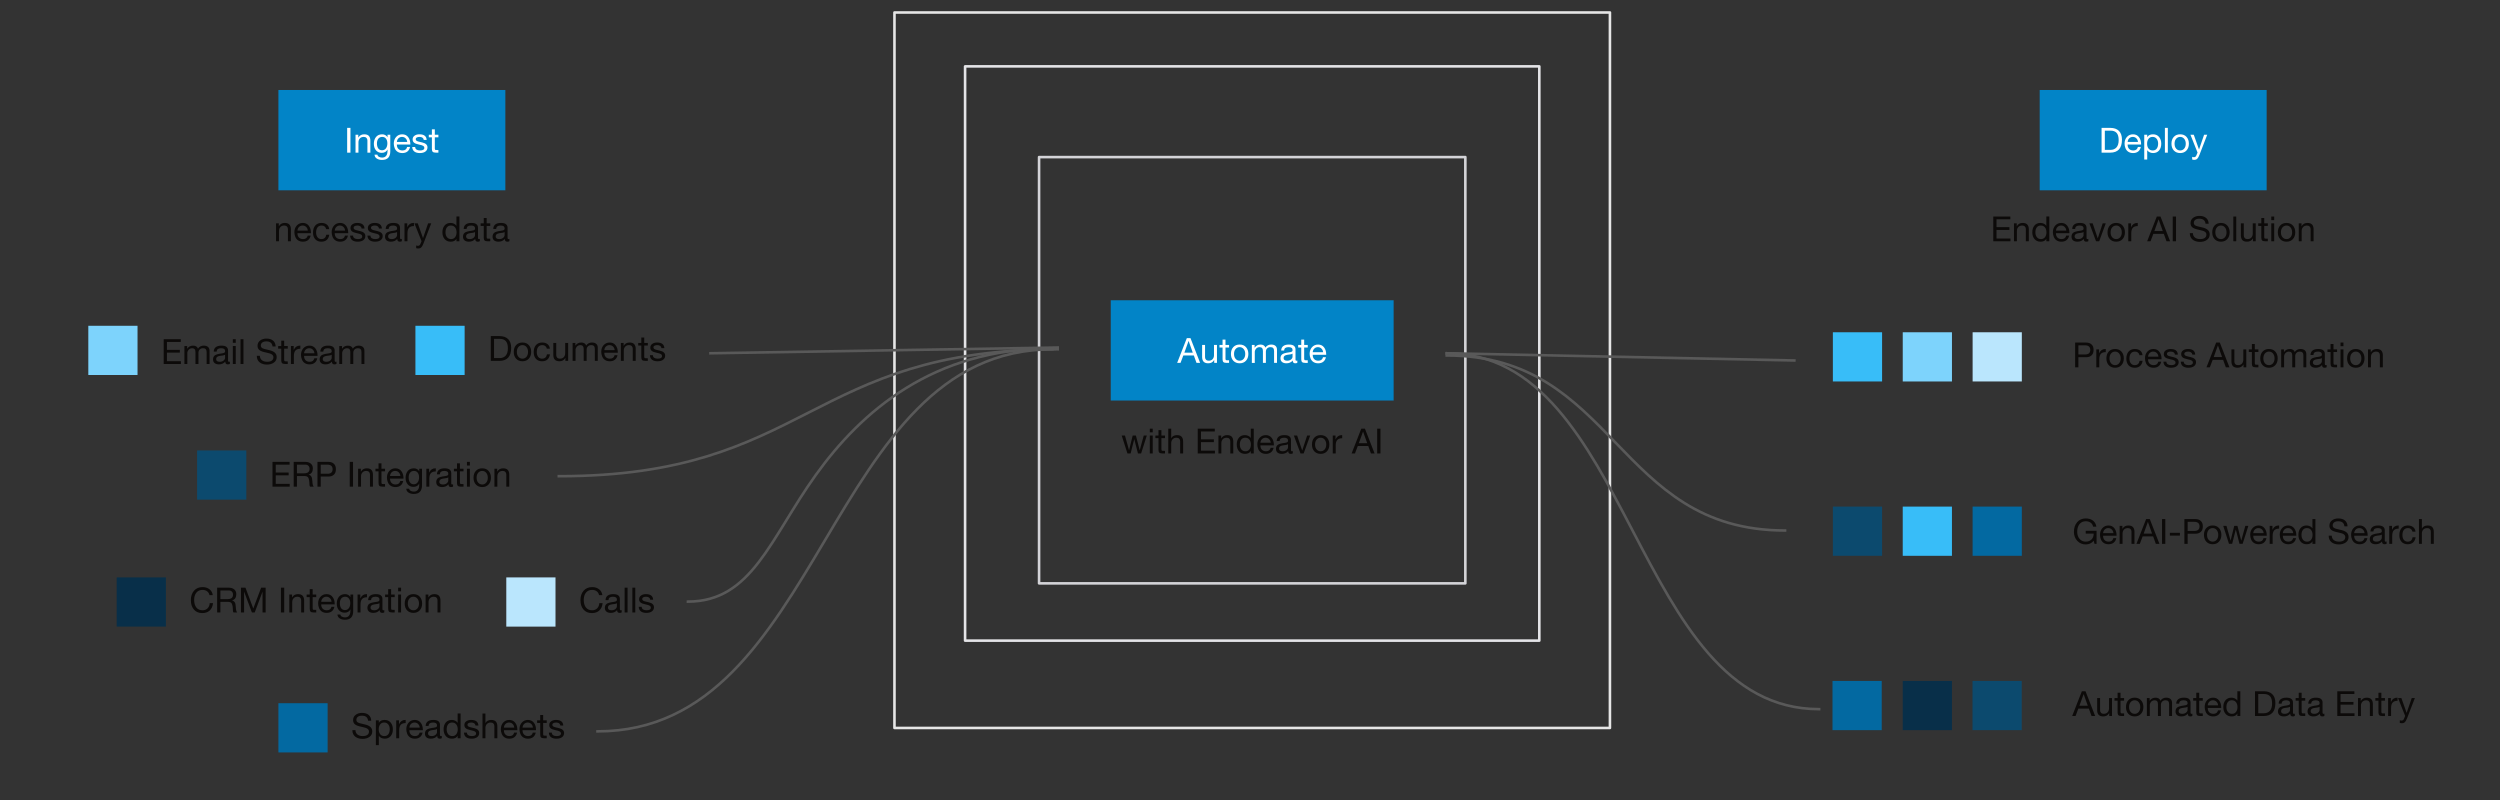 <svg version="1.1" viewBox="0.0 0.0 960.0 307.199" fill="none" stroke="none" stroke-linecap="square" stroke-miterlimit="10" xmlns:xlink="http://www.w3.org/1999/xlink" xmlns="http://www.w3.org/2000/svg"><rect x="0.0" y="0.0" width="960.0" height="307.199" fill="#333333" stroke="none"/><clipPath id="p.0"><path d="m0 0l960.0 0l0 307.199l-960.0 0l0 -307.199z" clip-rule="nonzero"/></clipPath><g clip-path="url(#p.0)"><path fill="#000000" fill-opacity="0.0" d="m0 0l960.0 0l0 307.199l-960.0 0z" fill-rule="evenodd"/><path fill="#0284c7" d="m106.906 34.559l0 0c0 -4.005432E-4 3.2806396E-4 -7.247925E-4 7.247925E-4 -7.247925E-4l87.149 7.247925E-4c1.9836426E-4 0 3.8146973E-4 7.6293945E-5 5.187988E-4 2.1362305E-4c1.373291E-4 1.335144E-4 2.1362305E-4 3.2043457E-4 2.1362305E-4 5.1116943E-4l-7.324219E-4 38.519c0 3.9672852E-4 -3.2043457E-4 7.247925E-4 -7.171631E-4 7.247925E-4l-87.149 -7.247925E-4l0 0c-3.9672852E-4 0 -7.247925E-4 -3.2806396E-4 -7.247925E-4 -7.324219E-4z" fill-rule="evenodd"/><path fill="#ffffff" d="m134.572 49.103l0 9.516l-1.266 0l0 -9.516l1.266 0zm5.277 2.469q1.25 0 1.812 0.641q0.562 0.641 0.562 1.812l0 4.594l-1.141 0l0 -4.703q0 -0.594 -0.375 -0.969q-0.375 -0.375 -1.031 -0.375q-0.953 0 -1.5 0.594q-0.531 0.578 -0.531 1.516l0 3.938l-1.125 0l0 -6.891l1.062 0l0 1.094l0.031 0q0.375 -0.641 0.922 -0.938q0.547 -0.312 1.312 -0.312zm6.881 0q0.719 0 1.25 0.312q0.531 0.312 0.812 0.828l0.016 0l0 -0.984l1.062 0l0 6.375q0 1.625 -0.781 2.469q-0.781 0.844 -2.406 0.844q-1.188 0 -2.0 -0.531q-0.812 -0.516 -0.859 -1.484l1.125 0q0.031 0.516 0.562 0.812q0.547 0.297 1.219 0.297q1.016 0 1.547 -0.672q0.531 -0.656 0.531 -1.953l0 -0.438l-0.031 0q-0.266 0.578 -0.844 0.922q-0.578 0.328 -1.312 0.328q-1.391 0 -2.234 -0.953q-0.828 -0.969 -0.828 -2.531q0 -1.578 0.828 -2.609q0.844 -1.031 2.344 -1.031zm-1.984 3.5q0 1.234 0.516 1.938q0.516 0.688 1.438 0.688q0.938 0 1.484 -0.719q0.562 -0.734 0.562 -1.938q0 -1.109 -0.516 -1.781q-0.516 -0.688 -1.453 -0.688q-0.953 0 -1.5 0.688q-0.531 0.672 -0.531 1.812zm9.7 -3.5q1.484 0 2.297 1.078q0.828 1.062 0.828 2.734l0 0.125l-5.172 0l0 0.094q0 0.984 0.578 1.578q0.578 0.594 1.578 0.594q0.75 0 1.188 -0.344q0.453 -0.359 0.594 -1.0l1.125 0q-0.234 1.141 -1.016 1.75q-0.766 0.594 -1.938 0.594q-1.078 0 -1.828 -0.484q-0.75 -0.484 -1.109 -1.359q-0.359 -0.891 -0.359 -1.797q0 -1.531 0.906 -2.547q0.922 -1.016 2.328 -1.016zm-2.047 2.938l3.969 0q-0.062 -0.844 -0.625 -1.391q-0.547 -0.547 -1.375 -0.547q-0.781 0 -1.344 0.531q-0.547 0.516 -0.625 1.406zm8.627 -2.938q1.391 0 2.062 0.547q0.688 0.531 0.75 1.609l-1.125 0l0 -0.016q-0.047 -0.547 -0.484 -0.844q-0.438 -0.297 -1.109 -0.297q-0.688 0 -1.094 0.234q-0.391 0.219 -0.391 0.641q0 0.375 0.344 0.625q0.359 0.234 1.062 0.375l1.062 0.25q1.0 0.219 1.516 0.688q0.531 0.453 0.531 1.219q0 1.016 -0.797 1.594q-0.781 0.578 -2.141 0.578q-1.312 0 -2.094 -0.578q-0.766 -0.594 -0.828 -1.75l1.141 0q0.016 0.641 0.5 0.984q0.5 0.344 1.344 0.344q0.828 0 1.25 -0.25q0.422 -0.266 0.422 -0.781q0 -0.453 -0.422 -0.719q-0.422 -0.281 -1.719 -0.531q-1.297 -0.266 -1.828 -0.719q-0.531 -0.469 -0.531 -1.25q0 -0.906 0.734 -1.422q0.734 -0.531 1.844 -0.531zm5.945 -1.906l0 2.062l1.375 0l0 1.0l-1.375 0l0 4.312q0 0.516 0.344 0.547q0.344 0.031 0.719 0.031l0.312 0l0 1.0l-0.938 0q-0.922 0 -1.25 -0.328q-0.312 -0.328 -0.312 -1.109l0 -4.453l-1.188 0l0 -1.0l1.188 0l0 -2.062l1.125 0z" fill-rule="nonzero"/><path fill="#000000" fill-opacity="0.0" d="m343.475 4.793l0 0c0 -0.001 0.001 -0.002 0.002 -0.002l274.738 0.002c6.1035156E-4 0 0.001 2.412796E-4 0.002 6.7043304E-4c4.272461E-4 4.2963028E-4 6.713867E-4 0.001 6.713867E-4 0.002l-0.002 274.738c0 0.001 -0.001 0.002 -0.002 0.002l-274.738 -0.002l0 0c-0.001 0 -0.002 -0.001 -0.002 -0.002z" fill-rule="evenodd"/><path stroke="#e6e6e6" stroke-width="1.0" stroke-linejoin="round" stroke-linecap="butt" d="m343.475 4.793l0 0c0 -0.001 0.001 -0.002 0.002 -0.002l274.738 0.002c6.1035156E-4 0 0.001 2.412796E-4 0.002 6.7043304E-4c4.272461E-4 4.2963028E-4 6.713867E-4 0.001 6.713867E-4 0.002l-0.002 274.738c0 0.001 -0.001 0.002 -0.002 0.002l-274.738 -0.002l0 0c-0.001 0 -0.002 -0.001 -0.002 -0.002z" fill-rule="evenodd"/><path fill="#000000" fill-opacity="0.0" d="m370.593 25.495l0 0c0 -0.001 8.239746E-4 -0.002 0.002 -0.002l220.502 0.002c4.8828125E-4 0 9.765625E-4 1.9454956E-4 0.001 5.378723E-4c3.6621094E-4 3.452301E-4 5.493164E-4 8.125305E-4 5.493164E-4 0.001l-0.002 220.502c0 0.001 -7.9345703E-4 0.002 -0.002 0.002l-220.502 -0.002l0 0c-0.001 0 -0.002 -8.239746E-4 -0.002 -0.002z" fill-rule="evenodd"/><path stroke="#e4e4e7" stroke-width="1.0" stroke-linejoin="round" stroke-linecap="butt" d="m370.593 25.495l0 0c0 -0.001 8.239746E-4 -0.002 0.002 -0.002l220.502 0.002c4.8828125E-4 0 9.765625E-4 1.9454956E-4 0.001 5.378723E-4c3.6621094E-4 3.452301E-4 5.493164E-4 8.125305E-4 5.493164E-4 0.001l-0.002 220.502c0 0.001 -7.9345703E-4 0.002 -0.002 0.002l-220.502 -0.002l0 0c-0.001 0 -0.002 -8.239746E-4 -0.002 -0.002z" fill-rule="evenodd"/><path fill="#000000" fill-opacity="0.0" d="m399.003 60.318l0 0c0 -7.5149536E-4 6.1035156E-4 -0.001 0.001 -0.001l163.684 0.001c3.6621094E-4 0 6.713867E-4 1.449585E-4 9.1552734E-4 4.005432E-4c3.0517578E-4 2.5558472E-4 4.272461E-4 6.0272217E-4 4.272461E-4 9.651184E-4l-0.001 163.684c0 7.4768066E-4 -6.1035156E-4 0.001 -0.001 0.001l-163.684 -0.001l0 0c-7.6293945E-4 0 -0.001 -6.1035156E-4 -0.001 -0.001z" fill-rule="evenodd"/><path stroke="#d4d4d8" stroke-width="1.0" stroke-linejoin="round" stroke-linecap="butt" d="m399.003 60.318l0 0c0 -7.5149536E-4 6.1035156E-4 -0.001 0.001 -0.001l163.684 0.001c3.6621094E-4 0 6.713867E-4 1.449585E-4 9.1552734E-4 4.005432E-4c3.0517578E-4 2.5558472E-4 4.272461E-4 6.0272217E-4 4.272461E-4 9.651184E-4l-0.001 163.684c0 7.4768066E-4 -6.1035156E-4 0.001 -0.001 0.001l-163.684 -0.001l0 0c-7.6293945E-4 0 -0.001 -6.1035156E-4 -0.001 -0.001z" fill-rule="evenodd"/><path fill="#000000" fill-opacity="0.0" d="m94.591 70.852l111.78 0l0 35.559l-111.78 0z" fill-rule="evenodd"/><path fill="#0c0a09" d="m109.331 85.605q1.25 0 1.812 0.641q0.562 0.641 0.562 1.812l0 4.594l-1.141 0l0 -4.703q0 -0.594 -0.375 -0.969q-0.375 -0.375 -1.031 -0.375q-0.953 0 -1.5 0.594q-0.531 0.578 -0.531 1.516l0 3.938l-1.125 0l0 -6.891l1.062 0l0 1.094l0.031 0q0.375 -0.641 0.922 -0.938q0.547 -0.312 1.312 -0.312zm6.944 0q1.484 0 2.297 1.078q0.828 1.062 0.828 2.734l0 0.125l-5.172 0l0 0.094q0 0.984 0.578 1.578q0.578 0.594 1.578 0.594q0.75 0 1.188 -0.344q0.453 -0.359 0.594 -1.0l1.125 0q-0.234 1.141 -1.016 1.75q-0.766 0.594 -1.938 0.594q-1.078 0 -1.828 -0.484q-0.75 -0.484 -1.109 -1.359q-0.359 -0.891 -0.359 -1.797q0 -1.531 0.906 -2.547q0.922 -1.016 2.328 -1.016zm-2.047 2.938l3.969 0q-0.062 -0.844 -0.625 -1.391q-0.547 -0.547 -1.375 -0.547q-0.781 0 -1.344 0.531q-0.547 0.516 -0.625 1.406zm9.221 -2.938q1.25 0 2.031 0.609q0.797 0.594 0.938 1.766l-1.172 0q-0.141 -0.672 -0.594 -1.016q-0.438 -0.359 -1.109 -0.359q-1.062 0 -1.609 0.703q-0.547 0.703 -0.547 1.984q0 1.141 0.547 1.828q0.547 0.688 1.469 0.688q0.828 0 1.297 -0.438q0.484 -0.453 0.594 -1.234l1.156 0q-0.188 1.281 -0.969 1.984q-0.781 0.688 -2.062 0.688q-1.5 0 -2.359 -0.938q-0.859 -0.953 -0.859 -2.578q0 -1.688 0.859 -2.688q0.875 -1.0 2.391 -1.0zm7.143 0q1.484 0 2.297 1.078q0.828 1.062 0.828 2.734l0 0.125l-5.172 0l0 0.094q0 0.984 0.578 1.578q0.578 0.594 1.578 0.594q0.75 0 1.188 -0.344q0.453 -0.359 0.594 -1.0l1.125 0q-0.234 1.141 -1.016 1.75q-0.766 0.594 -1.938 0.594q-1.078 0 -1.828 -0.484q-0.75 -0.484 -1.109 -1.359q-0.359 -0.891 -0.359 -1.797q0 -1.531 0.906 -2.547q0.922 -1.016 2.328 -1.016zm-2.047 2.938l3.969 0q-0.062 -0.844 -0.625 -1.391q-0.547 -0.547 -1.375 -0.547q-0.781 0 -1.344 0.531q-0.547 0.516 -0.625 1.406zm8.627 -2.938q1.391 0 2.062 0.547q0.688 0.531 0.75 1.609l-1.125 0l0 -0.016q-0.047 -0.547 -0.484 -0.844q-0.438 -0.297 -1.109 -0.297q-0.688 0 -1.094 0.234q-0.391 0.219 -0.391 0.641q0 0.375 0.344 0.625q0.359 0.234 1.062 0.375l1.062 0.25q1.0 0.219 1.516 0.688q0.531 0.453 0.531 1.219q0 1.016 -0.797 1.594q-0.781 0.578 -2.141 0.578q-1.312 0 -2.094 -0.578q-0.766 -0.594 -0.828 -1.75l1.141 0q0.016 0.641 0.5 0.984q0.5 0.344 1.344 0.344q0.828 0 1.25 -0.25q0.422 -0.266 0.422 -0.781q0 -0.453 -0.422 -0.719q-0.422 -0.281 -1.719 -0.531q-1.297 -0.266 -1.828 -0.719q-0.531 -0.469 -0.531 -1.25q0 -0.906 0.734 -1.422q0.734 -0.531 1.844 -0.531zm6.664 0q1.391 0 2.062 0.547q0.688 0.531 0.75 1.609l-1.125 0l0 -0.016q-0.047 -0.547 -0.484 -0.844q-0.438 -0.297 -1.109 -0.297q-0.688 0 -1.094 0.234q-0.391 0.219 -0.391 0.641q0 0.375 0.344 0.625q0.359 0.234 1.062 0.375l1.062 0.25q1.0 0.219 1.516 0.688q0.531 0.453 0.531 1.219q0 1.016 -0.797 1.594q-0.781 0.578 -2.141 0.578q-1.312 0 -2.094 -0.578q-0.766 -0.594 -0.828 -1.75l1.141 0q0.016 0.641 0.5 0.984q0.5 0.344 1.344 0.344q0.828 0 1.25 -0.25q0.422 -0.266 0.422 -0.781q0 -0.453 -0.422 -0.719q-0.422 -0.281 -1.719 -0.531q-1.297 -0.266 -1.828 -0.719q-0.531 -0.469 -0.531 -1.25q0 -0.906 0.734 -1.422q0.734 -0.531 1.844 -0.531zm7.195 0q1.406 0 1.984 0.5q0.594 0.5 0.594 1.344q0 3.578 0 3.969q0 0.391 0.359 0.391q0.078 0 0.172 -0.016q0.094 -0.016 0.172 -0.047l0 0.875q-0.156 0.094 -0.359 0.141q-0.203 0.047 -0.438 0.047q-0.469 0 -0.719 -0.25q-0.25 -0.266 -0.25 -0.812q-0.453 0.531 -1.062 0.797q-0.609 0.266 -1.359 0.266q-1.078 0 -1.688 -0.5q-0.594 -0.5 -0.594 -1.422q0 -0.938 0.594 -1.469q0.594 -0.547 2.781 -0.828q0.734 -0.094 1.0 -0.281q0.266 -0.188 0.266 -0.562q0 -0.578 -0.375 -0.859q-0.359 -0.281 -1.156 -0.281q-0.844 0 -1.266 0.312q-0.422 0.312 -0.453 0.984l-1.125 0q0.047 -1.141 0.797 -1.719q0.766 -0.578 2.125 -0.578zm-2.0 5.188q0 0.484 0.344 0.75q0.359 0.266 1.0 0.266q0.953 0 1.516 -0.469q0.578 -0.484 0.578 -1.062l0 -1.188q-0.281 0.203 -0.734 0.281q-0.453 0.062 -1.219 0.172q-0.75 0.109 -1.125 0.406q-0.359 0.297 -0.359 0.844zm9.768 -5.188q0.047 0 0.078 0q0.031 0 0.078 0l0 1.203q-1.281 0 -1.891 0.672q-0.594 0.672 -0.594 2.094l0 3.078l-1.141 0l0 -6.891l1.062 0l0 1.453l0.031 0q0.391 -0.828 0.969 -1.219q0.594 -0.391 1.406 -0.391zm1.626 0.156l2.0 5.641l0.031 0l1.938 -5.641l1.203 0l-2.938 7.625q-0.453 1.188 -0.891 1.609q-0.422 0.422 -1.172 0.422q-0.203 0 -0.406 -0.031q-0.188 -0.031 -0.375 -0.094l0 -1.047q0.156 0.062 0.312 0.109q0.172 0.047 0.344 0.047q0.688 0 0.953 -0.688q0.281 -0.688 0.453 -1.094l-2.734 -6.859l1.281 0zm15.992 -2.625l0 9.516l-1.141 0l0 -0.938l-0.031 0q-0.266 0.547 -0.844 0.828q-0.578 0.266 -1.344 0.266q-1.453 0 -2.312 -1.0q-0.859 -1.0 -0.859 -2.625q0 -1.594 0.828 -2.578q0.844 -1.0 2.312 -1.0q0.672 0 1.281 0.281q0.609 0.266 0.938 0.797l0.031 0l0 -3.547l1.141 0zm-5.344 6.125q0 1.109 0.578 1.828q0.578 0.719 1.562 0.719q1.0 0 1.547 -0.719q0.562 -0.719 0.562 -1.875q0 -1.172 -0.578 -1.891q-0.562 -0.719 -1.609 -0.719q-0.984 0 -1.531 0.719q-0.531 0.703 -0.531 1.938zm9.901 -3.656q1.406 0 1.984 0.5q0.594 0.5 0.594 1.344q0 3.578 0 3.969q0 0.391 0.359 0.391q0.078 0 0.172 -0.016q0.094 -0.016 0.172 -0.047l0 0.875q-0.156 0.094 -0.359 0.141q-0.203 0.047 -0.438 0.047q-0.469 0 -0.719 -0.25q-0.25 -0.266 -0.25 -0.812q-0.453 0.531 -1.062 0.797q-0.609 0.266 -1.359 0.266q-1.078 0 -1.688 -0.5q-0.594 -0.5 -0.594 -1.422q0 -0.938 0.594 -1.469q0.594 -0.547 2.781 -0.828q0.734 -0.094 1.0 -0.281q0.266 -0.188 0.266 -0.562q0 -0.578 -0.375 -0.859q-0.359 -0.281 -1.156 -0.281q-0.844 0 -1.266 0.312q-0.422 0.312 -0.453 0.984l-1.125 0q0.047 -1.141 0.797 -1.719q0.766 -0.578 2.125 -0.578zm-2.0 5.188q0 0.484 0.344 0.75q0.359 0.266 1.0 0.266q0.953 0 1.516 -0.469q0.578 -0.484 0.578 -1.062l0 -1.188q-0.281 0.203 -0.734 0.281q-0.453 0.062 -1.219 0.172q-0.75 0.109 -1.125 0.406q-0.359 0.297 -0.359 0.844zm7.909 -7.094l0 2.062l1.375 0l0 1.0l-1.375 0l0 4.312q0 0.516 0.344 0.547q0.344 0.031 0.719 0.031l0.312 0l0 1.0l-0.938 0q-0.922 0 -1.25 -0.328q-0.312 -0.328 -0.312 -1.109l0 -4.453l-1.188 0l0 -1.0l1.188 0l0 -2.062l1.125 0zm5.448 1.906q1.406 0 1.984 0.5q0.594 0.5 0.594 1.344q0 3.578 0 3.969q0 0.391 0.359 0.391q0.078 0 0.172 -0.016q0.094 -0.016 0.172 -0.047l0 0.875q-0.156 0.094 -0.359 0.141q-0.203 0.047 -0.438 0.047q-0.469 0 -0.719 -0.25q-0.25 -0.266 -0.25 -0.812q-0.453 0.531 -1.062 0.797q-0.609 0.266 -1.359 0.266q-1.078 0 -1.688 -0.5q-0.594 -0.5 -0.594 -1.422q0 -0.938 0.594 -1.469q0.594 -0.547 2.781 -0.828q0.734 -0.094 1.0 -0.281q0.266 -0.188 0.266 -0.562q0 -0.578 -0.375 -0.859q-0.359 -0.281 -1.156 -0.281q-0.844 0 -1.266 0.312q-0.422 0.312 -0.453 0.984l-1.125 0q0.047 -1.141 0.797 -1.719q0.766 -0.578 2.125 -0.578zm-2.0 5.188q0 0.484 0.344 0.75q0.359 0.266 1.0 0.266q0.953 0 1.516 -0.469q0.578 -0.484 0.578 -1.062l0 -1.188q-0.281 0.203 -0.734 0.281q-0.453 0.062 -1.219 0.172q-0.75 0.109 -1.125 0.406q-0.359 0.297 -0.359 0.844z" fill-rule="nonzero"/><path fill="#000000" fill-opacity="0.0" d="m178.417 116.77l111.78 0l0 35.559l-111.78 0z" fill-rule="evenodd"/><path fill="#0c0a09" d="m191.792 129.055q2.172 0 3.328 1.156q1.172 1.141 1.172 3.375q0 2.516 -1.156 3.75q-1.156 1.234 -3.344 1.234l-3.328 0l0 -9.516l3.328 0zm0.078 8.453q1.438 0 2.297 -0.922q0.859 -0.938 0.859 -2.828q0 -1.891 -0.781 -2.766q-0.781 -0.875 -2.328 -0.875l-2.203 0l0 7.391l2.156 0zm8.759 -5.984q1.562 0 2.453 1.016q0.891 1.0 0.891 2.594q0 1.609 -0.922 2.609q-0.906 0.984 -2.422 0.984q-1.5 0 -2.422 -0.969q-0.922 -0.984 -0.922 -2.625q0 -1.641 0.906 -2.625q0.906 -0.984 2.438 -0.984zm-2.156 3.609q0 1.188 0.609 1.891q0.609 0.703 1.547 0.703q0.922 0 1.531 -0.703q0.609 -0.719 0.609 -1.891q0 -1.172 -0.609 -1.891q-0.594 -0.719 -1.547 -0.719q-0.906 0 -1.531 0.703q-0.609 0.703 -0.609 1.906zm9.716 -3.609q1.25 0 2.031 0.609q0.797 0.594 0.938 1.766l-1.172 0q-0.141 -0.672 -0.594 -1.016q-0.438 -0.359 -1.109 -0.359q-1.062 0 -1.609 0.703q-0.547 0.703 -0.547 1.984q0 1.141 0.547 1.828q0.547 0.688 1.469 0.688q0.828 0 1.297 -0.438q0.484 -0.453 0.594 -1.234l1.156 0q-0.188 1.281 -0.969 1.984q-0.781 0.688 -2.062 0.688q-1.5 0 -2.359 -0.938q-0.859 -0.953 -0.859 -2.578q0 -1.688 0.859 -2.688q0.875 -1.0 2.391 -1.0zm5.409 0.156l0 4.703q0 0.578 0.375 0.969q0.375 0.375 1.031 0.375q0.969 0 1.5 -0.594q0.531 -0.594 0.531 -1.516l0 -3.938l1.141 0l0 6.891l-1.062 0l0 -1.094l-0.031 0q-0.375 0.656 -0.953 0.953q-0.562 0.297 -1.297 0.297q-1.203 0 -1.781 -0.609q-0.578 -0.625 -0.578 -1.844l0 -4.594l1.125 0zm9.6 -0.156q0.75 0 1.234 0.312q0.484 0.297 0.656 0.859q0.359 -0.562 0.922 -0.859q0.562 -0.312 1.25 -0.312q1.156 0 1.719 0.531q0.562 0.516 0.562 1.422l0 5.094l-1.125 0l0 -4.562q0 -0.75 -0.328 -1.109q-0.312 -0.375 -1.016 -0.375q-0.844 0 -1.328 0.5q-0.469 0.484 -0.469 1.219l0 4.328l-1.141 0l0 -4.562q0 -0.75 -0.312 -1.109q-0.312 -0.375 -0.969 -0.375q-0.547 0 -0.969 0.266q-0.406 0.25 -0.641 0.703q-0.234 0.453 -0.234 0.766l0 4.312l-1.125 0l0 -6.891l1.062 0l0 1.016l0.031 0q0.391 -0.594 0.938 -0.875q0.547 -0.297 1.281 -0.297zm10.916 0q1.484 0 2.297 1.078q0.828 1.062 0.828 2.734l0 0.125l-5.172 0l0 0.094q0 0.984 0.578 1.578q0.578 0.594 1.578 0.594q0.75 0 1.188 -0.344q0.453 -0.359 0.594 -1.0l1.125 0q-0.234 1.141 -1.016 1.75q-0.766 0.594 -1.938 0.594q-1.078 0 -1.828 -0.484q-0.75 -0.484 -1.109 -1.359q-0.359 -0.891 -0.359 -1.797q0 -1.531 0.906 -2.547q0.922 -1.016 2.328 -1.016zm-2.047 2.938l3.969 0q-0.062 -0.844 -0.625 -1.391q-0.547 -0.547 -1.375 -0.547q-0.781 0 -1.344 0.531q-0.547 0.516 -0.625 1.406zm9.674 -2.938q1.25 0 1.812 0.641q0.562 0.641 0.562 1.812l0 4.594l-1.141 0l0 -4.703q0 -0.594 -0.375 -0.969q-0.375 -0.375 -1.031 -0.375q-0.953 0 -1.5 0.594q-0.531 0.578 -0.531 1.516l0 3.938l-1.125 0l0 -6.891l1.062 0l0 1.094l0.031 0q0.375 -0.641 0.922 -0.938q0.547 -0.312 1.312 -0.312zm5.647 -1.906l0 2.062l1.375 0l0 1.0l-1.375 0l0 4.312q0 0.516 0.344 0.547q0.344 0.031 0.719 0.031l0.312 0l0 1.0l-0.938 0q-0.922 0 -1.25 -0.328q-0.312 -0.328 -0.312 -1.109l0 -4.453l-1.188 0l0 -1.0l1.188 0l0 -2.062l1.125 0zm4.916 1.906q1.391 0 2.062 0.547q0.688 0.531 0.75 1.609l-1.125 0l0 -0.016q-0.047 -0.547 -0.484 -0.844q-0.438 -0.297 -1.109 -0.297q-0.688 0 -1.094 0.234q-0.391 0.219 -0.391 0.641q0 0.375 0.344 0.625q0.359 0.234 1.062 0.375l1.062 0.25q1.0 0.219 1.516 0.688q0.531 0.453 0.531 1.219q0 1.016 -0.797 1.594q-0.781 0.578 -2.141 0.578q-1.312 0 -2.094 -0.578q-0.766 -0.594 -0.828 -1.75l1.141 0q0.016 0.641 0.5 0.984q0.5 0.344 1.344 0.344q0.828 0 1.25 -0.25q0.422 -0.266 0.422 -0.781q0 -0.453 -0.422 -0.719q-0.422 -0.281 -1.719 -0.531q-1.297 -0.266 -1.828 -0.719q-0.531 -0.469 -0.531 -1.25q0 -0.906 0.734 -1.422q0.734 -0.531 1.844 -0.531z" fill-rule="nonzero"/><path fill="#000000" fill-opacity="0.0" d="m94.591 165.08l120 0l0 35.559l-120 0z" fill-rule="evenodd"/><path fill="#0c0a09" d="m111.2 177.364l0 1.062l-5.312 0l0 3.031l4.953 0l0 1.062l-4.953 0l0 3.297l5.359 0l0 1.062l-6.609 0l0 -9.516l6.562 0zm6.11 0q1.234 0 2.031 0.656q0.797 0.656 0.797 1.844q0 0.938 -0.406 1.562q-0.406 0.609 -1.25 0.844l0 0.016q0.734 0.156 1.062 0.688q0.344 0.516 0.406 1.812q0.031 0.828 0.156 1.312q0.125 0.469 0.359 0.781l-1.406 0q-0.125 -0.156 -0.156 -0.312q-0.031 -0.156 -0.062 -0.422l-0.062 -1.047q-0.016 -0.734 -0.312 -1.484q-0.297 -0.766 -1.297 -0.797l-3.141 0l0 4.062l-1.25 0l0 -9.516l4.531 0zm-0.562 4.391q1.047 0 1.578 -0.406q0.547 -0.422 0.547 -1.297q0 -0.766 -0.438 -1.188q-0.422 -0.438 -1.203 -0.438l-3.203 0l0 3.328l2.719 0zm9.381 -4.391q1.312 0 2.078 0.719q0.781 0.703 0.781 2.094q0 1.406 -0.781 2.109q-0.766 0.703 -1.984 0.703l-3.062 0l0 3.891l-1.25 0l0 -9.516l4.219 0zm-0.344 4.562q0.906 0 1.422 -0.422q0.516 -0.438 0.516 -1.328q0 -0.875 -0.516 -1.312q-0.5 -0.438 -1.5 -0.438l-2.547 0l0 3.5l2.625 0zm9.776 -4.562l0 9.516l-1.266 0l0 -9.516l1.266 0zm5.277 2.469q1.25 0 1.812 0.641q0.562 0.641 0.562 1.812l0 4.594l-1.141 0l0 -4.703q0 -0.594 -0.375 -0.969q-0.375 -0.375 -1.031 -0.375q-0.953 0 -1.5 0.594q-0.531 0.578 -0.531 1.516l0 3.938l-1.125 0l0 -6.891l1.062 0l0 1.094l0.031 0q0.375 -0.641 0.922 -0.938q0.547 -0.312 1.312 -0.312zm5.647 -1.906l0 2.062l1.375 0l0 1.0l-1.375 0l0 4.312q0 0.516 0.344 0.547q0.344 0.031 0.719 0.031l0.312 0l0 1.0l-0.938 0q-0.922 0 -1.25 -0.328q-0.312 -0.328 -0.312 -1.109l0 -4.453l-1.188 0l0 -1.0l1.188 0l0 -2.062l1.125 0zm5.332 1.906q1.484 0 2.297 1.078q0.828 1.062 0.828 2.734l0 0.125l-5.172 0l0 0.094q0 0.984 0.578 1.578q0.578 0.594 1.578 0.594q0.75 0 1.188 -0.344q0.453 -0.359 0.594 -1.0l1.125 0q-0.234 1.141 -1.016 1.75q-0.766 0.594 -1.938 0.594q-1.078 0 -1.828 -0.484q-0.75 -0.484 -1.109 -1.359q-0.359 -0.891 -0.359 -1.797q0 -1.531 0.906 -2.547q0.922 -1.016 2.328 -1.016zm-2.047 2.938l3.969 0q-0.062 -0.844 -0.625 -1.391q-0.547 -0.547 -1.375 -0.547q-0.781 0 -1.344 0.531q-0.547 0.516 -0.625 1.406zm9.143 -2.938q0.719 0 1.25 0.312q0.531 0.312 0.812 0.828l0.016 0l0 -0.984l1.062 0l0 6.375q0 1.625 -0.781 2.469q-0.781 0.844 -2.406 0.844q-1.188 0 -2.0 -0.531q-0.812 -0.516 -0.859 -1.484l1.125 0q0.031 0.516 0.562 0.812q0.547 0.297 1.219 0.297q1.016 0 1.547 -0.672q0.531 -0.656 0.531 -1.953l0 -0.438l-0.031 0q-0.266 0.578 -0.844 0.922q-0.578 0.328 -1.312 0.328q-1.391 0 -2.234 -0.953q-0.828 -0.969 -0.828 -2.531q0 -1.578 0.828 -2.609q0.844 -1.031 2.344 -1.031zm-1.984 3.5q0 1.234 0.516 1.938q0.516 0.688 1.438 0.688q0.938 0 1.484 -0.719q0.562 -0.734 0.562 -1.938q0 -1.109 -0.516 -1.781q-0.516 -0.688 -1.453 -0.688q-0.953 0 -1.5 0.688q-0.531 0.672 -0.531 1.812zm10.263 -3.5q0.047 0 0.078 0q0.031 0 0.078 0l0 1.203q-1.281 0 -1.891 0.672q-0.594 0.672 -0.594 2.094l0 3.078l-1.141 0l0 -6.891l1.062 0l0 1.453l0.031 0q0.391 -0.828 0.969 -1.219q0.594 -0.391 1.406 -0.391zm3.51 0q1.406 0 1.984 0.5q0.594 0.5 0.594 1.344q0 3.578 0 3.969q0 0.391 0.359 0.391q0.078 0 0.172 -0.016q0.094 -0.016 0.172 -0.047l0 0.875q-0.156 0.094 -0.359 0.141q-0.203 0.047 -0.438 0.047q-0.469 0 -0.719 -0.25q-0.25 -0.266 -0.25 -0.812q-0.453 0.531 -1.062 0.797q-0.609 0.266 -1.359 0.266q-1.078 0 -1.688 -0.5q-0.594 -0.5 -0.594 -1.422q0 -0.938 0.594 -1.469q0.594 -0.547 2.781 -0.828q0.734 -0.094 1.0 -0.281q0.266 -0.188 0.266 -0.562q0 -0.578 -0.375 -0.859q-0.359 -0.281 -1.156 -0.281q-0.844 0 -1.266 0.312q-0.422 0.312 -0.453 0.984l-1.125 0q0.047 -1.141 0.797 -1.719q0.766 -0.578 2.125 -0.578zm-2.0 5.188q0 0.484 0.344 0.75q0.359 0.266 1.0 0.266q0.953 0 1.516 -0.469q0.578 -0.484 0.578 -1.062l0 -1.188q-0.281 0.203 -0.734 0.281q-0.453 0.062 -1.219 0.172q-0.75 0.109 -1.125 0.406q-0.359 0.297 -0.359 0.844zm7.909 -7.094l0 2.062l1.375 0l0 1.0l-1.375 0l0 4.312q0 0.516 0.344 0.547q0.344 0.031 0.719 0.031l0.312 0l0 1.0l-0.938 0q-0.922 0 -1.25 -0.328q-0.312 -0.328 -0.312 -1.109l0 -4.453l-1.188 0l0 -1.0l1.188 0l0 -2.062l1.125 0zm3.823 -0.562l0 1.391l-1.125 0l0 -1.391l1.125 0zm0 2.625l0 6.891l-1.125 0l0 -6.891l1.125 0zm4.742 -0.156q1.562 0 2.453 1.016q0.891 1.0 0.891 2.594q0 1.609 -0.922 2.609q-0.906 0.984 -2.422 0.984q-1.5 0 -2.422 -0.969q-0.922 -0.984 -0.922 -2.625q0 -1.641 0.906 -2.625q0.906 -0.984 2.438 -0.984zm-2.156 3.609q0 1.188 0.609 1.891q0.609 0.703 1.547 0.703q0.922 0 1.531 -0.703q0.609 -0.719 0.609 -1.891q0 -1.172 -0.609 -1.891q-0.594 -0.719 -1.547 -0.719q-0.906 0 -1.531 0.703q-0.609 0.703 -0.609 1.906zm10.169 -3.609q1.25 0 1.812 0.641q0.562 0.641 0.562 1.812l0 4.594l-1.141 0l0 -4.703q0 -0.594 -0.375 -0.969q-0.375 -0.375 -1.031 -0.375q-0.953 0 -1.5 0.594q-0.531 0.578 -0.531 1.516l0 3.938l-1.125 0l0 -6.891l1.062 0l0 1.094l0.031 0q0.375 -0.641 0.922 -0.938q0.547 -0.312 1.312 -0.312z" fill-rule="nonzero"/><path fill="#000000" fill-opacity="0.0" d="m213.315 213.39l120 0l0 35.559l-120 0z" fill-rule="evenodd"/><path fill="#0c0a09" d="m227.393 225.44q1.578 0 2.641 0.828q1.062 0.812 1.281 2.266l-1.266 0q-0.219 -0.969 -0.922 -1.484q-0.703 -0.531 -1.75 -0.531q-1.516 0 -2.375 1.062q-0.844 1.062 -0.844 2.781q0 1.828 0.828 2.906q0.844 1.078 2.406 1.078q1.156 0 1.906 -0.734q0.75 -0.734 0.844 -2.0l1.266 0q-0.203 1.844 -1.281 2.828q-1.078 0.984 -2.844 0.984q-2.047 0 -3.219 -1.359q-1.172 -1.359 -1.172 -3.609q0 -2.219 1.203 -3.609q1.219 -1.406 3.297 -1.406zm8.056 2.703q1.406 0 1.984 0.5q0.594 0.5 0.594 1.344q0 3.578 0 3.969q0 0.391 0.359 0.391q0.078 0 0.172 -0.016q0.094 -0.016 0.172 -0.047l0 0.875q-0.156 0.094 -0.359 0.141q-0.203 0.047 -0.438 0.047q-0.469 0 -0.719 -0.25q-0.25 -0.266 -0.25 -0.812q-0.453 0.531 -1.062 0.797q-0.609 0.266 -1.359 0.266q-1.078 0 -1.688 -0.5q-0.594 -0.5 -0.594 -1.422q0 -0.938 0.594 -1.469q0.594 -0.547 2.781 -0.828q0.734 -0.094 1.0 -0.281q0.266 -0.188 0.266 -0.562q0 -0.578 -0.375 -0.859q-0.359 -0.281 -1.156 -0.281q-0.844 0 -1.266 0.312q-0.422 0.312 -0.453 0.984l-1.125 0q0.047 -1.141 0.797 -1.719q0.766 -0.578 2.125 -0.578zm-2.0 5.188q0 0.484 0.344 0.75q0.359 0.266 1.0 0.266q0.953 0 1.516 -0.469q0.578 -0.484 0.578 -1.062l0 -1.188q-0.281 0.203 -0.734 0.281q-0.453 0.062 -1.219 0.172q-0.75 0.109 -1.125 0.406q-0.359 0.297 -0.359 0.844zm7.534 -7.656l0 9.516l-1.125 0l0 -9.516l1.125 0zm2.961 0l0 9.516l-1.125 0l0 -9.516l1.125 0zm4.055 2.469q1.391 0 2.062 0.547q0.688 0.531 0.75 1.609l-1.125 0l0 -0.016q-0.047 -0.547 -0.484 -0.844q-0.438 -0.297 -1.109 -0.297q-0.688 0 -1.094 0.234q-0.391 0.219 -0.391 0.641q0 0.375 0.344 0.625q0.359 0.234 1.062 0.375l1.062 0.25q1.0 0.219 1.516 0.688q0.531 0.453 0.531 1.219q0 1.016 -0.797 1.594q-0.781 0.578 -2.141 0.578q-1.312 0 -2.094 -0.578q-0.766 -0.594 -0.828 -1.75l1.141 0q0.016 0.641 0.5 0.984q0.5 0.344 1.344 0.344q0.828 0 1.25 -0.25q0.422 -0.266 0.422 -0.781q0 -0.453 -0.422 -0.719q-0.422 -0.281 -1.719 -0.531q-1.297 -0.266 -1.828 -0.719q-0.531 -0.469 -0.531 -1.25q0 -0.906 0.734 -1.422q0.734 -0.531 1.844 -0.531z" fill-rule="nonzero"/><path fill="#000000" fill-opacity="0.0" d="m125.803 261.699l120.0 0l0 35.559l-120.0 0z" fill-rule="evenodd"/><path fill="#0c0a09" d="m139.038 273.749q1.594 0 2.516 0.781q0.938 0.766 1.0 2.234l-1.203 0q-0.109 -0.969 -0.703 -1.453q-0.594 -0.484 -1.656 -0.484q-1.016 0 -1.578 0.422q-0.562 0.422 -0.562 1.203q0 0.547 0.469 0.906q0.484 0.359 2.594 0.781q1.516 0.312 2.266 0.969q0.766 0.641 0.766 1.781q0 1.328 -1.094 2.094q-1.078 0.75 -2.625 0.75q-1.734 0 -2.828 -0.859q-1.094 -0.875 -1.094 -2.5l1.188 0q0.016 1.078 0.781 1.688q0.766 0.594 2.0 0.594q1.141 0 1.766 -0.438q0.641 -0.453 0.641 -1.297q0 -0.672 -0.578 -1.078q-0.578 -0.406 -2.094 -0.703q-2.031 -0.391 -2.734 -1.0q-0.688 -0.609 -0.688 -1.594q0 -1.281 0.969 -2.031q0.984 -0.766 2.484 -0.766zm8.652 2.703q1.484 0 2.328 1.016q0.844 1.016 0.844 2.609q0 1.594 -0.844 2.594q-0.844 0.984 -2.297 0.984q-0.641 0 -1.266 -0.266q-0.609 -0.266 -0.969 -0.812l-0.016 0l0 3.562l-1.141 0l0 -9.531l1.141 0l0 0.938l0.016 0q0.266 -0.531 0.844 -0.812q0.578 -0.281 1.359 -0.281zm-2.266 3.594q0 1.203 0.578 1.906q0.578 0.703 1.594 0.703q0.984 0 1.516 -0.703q0.547 -0.703 0.547 -1.953q0 -1.109 -0.578 -1.828q-0.562 -0.719 -1.562 -0.719q-1.0 0 -1.547 0.734q-0.547 0.719 -0.547 1.859zm10.197 -3.594q0.047 0 0.078 0q0.031 0 0.078 0l0 1.203q-1.281 0 -1.891 0.672q-0.594 0.672 -0.594 2.094l0 3.078l-1.141 0l0 -6.891l1.062 0l0 1.453l0.031 0q0.391 -0.828 0.969 -1.219q0.594 -0.391 1.406 -0.391zm3.635 0q1.484 0 2.297 1.078q0.828 1.062 0.828 2.734l0 0.125l-5.172 0l0 0.094q0 0.984 0.578 1.578q0.578 0.594 1.578 0.594q0.75 0 1.188 -0.344q0.453 -0.359 0.594 -1.0l1.125 0q-0.234 1.141 -1.016 1.75q-0.766 0.594 -1.938 0.594q-1.078 0 -1.828 -0.484q-0.75 -0.484 -1.109 -1.359q-0.359 -0.891 -0.359 -1.797q0 -1.531 0.906 -2.547q0.922 -1.016 2.328 -1.016zm-2.047 2.938l3.969 0q-0.062 -0.844 -0.625 -1.391q-0.547 -0.547 -1.375 -0.547q-0.781 0 -1.344 0.531q-0.547 0.516 -0.625 1.406zm9.159 -2.938q1.406 0 1.984 0.5q0.594 0.5 0.594 1.344q0 3.578 0 3.969q0 0.391 0.359 0.391q0.078 0 0.172 -0.016q0.094 -0.016 0.172 -0.047l0 0.875q-0.156 0.094 -0.359 0.141q-0.203 0.047 -0.438 0.047q-0.469 0 -0.719 -0.25q-0.25 -0.266 -0.25 -0.812q-0.453 0.531 -1.062 0.797q-0.609 0.266 -1.359 0.266q-1.078 0 -1.688 -0.5q-0.594 -0.5 -0.594 -1.422q0 -0.938 0.594 -1.469q0.594 -0.547 2.781 -0.828q0.734 -0.094 1.0 -0.281q0.266 -0.188 0.266 -0.562q0 -0.578 -0.375 -0.859q-0.359 -0.281 -1.156 -0.281q-0.844 0 -1.266 0.312q-0.422 0.312 -0.453 0.984l-1.125 0q0.047 -1.141 0.797 -1.719q0.766 -0.578 2.125 -0.578zm-2.0 5.188q0 0.484 0.344 0.75q0.359 0.266 1.0 0.266q0.953 0 1.516 -0.469q0.578 -0.484 0.578 -1.062l0 -1.188q-0.281 0.203 -0.734 0.281q-0.453 0.062 -1.219 0.172q-0.75 0.109 -1.125 0.406q-0.359 0.297 -0.359 0.844zm12.502 -7.656l0 9.516l-1.141 0l0 -0.938l-0.031 0q-0.266 0.547 -0.844 0.828q-0.578 0.266 -1.344 0.266q-1.453 0 -2.312 -1.0q-0.859 -1.0 -0.859 -2.625q0 -1.594 0.828 -2.578q0.844 -1.0 2.312 -1.0q0.672 0 1.281 0.281q0.609 0.266 0.938 0.797l0.031 0l0 -3.547l1.141 0zm-5.344 6.125q0 1.109 0.578 1.828q0.578 0.719 1.562 0.719q1.0 0 1.547 -0.719q0.562 -0.719 0.562 -1.875q0 -1.172 -0.578 -1.891q-0.562 -0.719 -1.609 -0.719q-0.984 0 -1.531 0.719q-0.531 0.703 -0.531 1.938zm9.369 -3.656q1.391 0 2.062 0.547q0.688 0.531 0.75 1.609l-1.125 0l0 -0.016q-0.047 -0.547 -0.484 -0.844q-0.438 -0.297 -1.109 -0.297q-0.688 0 -1.094 0.234q-0.391 0.219 -0.391 0.641q0 0.375 0.344 0.625q0.359 0.234 1.062 0.375l1.062 0.25q1.0 0.219 1.516 0.688q0.531 0.453 0.531 1.219q0 1.016 -0.797 1.594q-0.781 0.578 -2.141 0.578q-1.312 0 -2.094 -0.578q-0.766 -0.594 -0.828 -1.75l1.141 0q0.016 0.641 0.5 0.984q0.5 0.344 1.344 0.344q0.828 0 1.25 -0.25q0.422 -0.266 0.422 -0.781q0 -0.453 -0.422 -0.719q-0.422 -0.281 -1.719 -0.531q-1.297 -0.266 -1.828 -0.719q-0.531 -0.469 -0.531 -1.25q0 -0.906 0.734 -1.422q0.734 -0.531 1.844 -0.531zm5.508 -2.469l0 3.641l0.031 0q0.25 -0.562 0.828 -0.859q0.594 -0.312 1.344 -0.312q1.25 0 1.812 0.641q0.562 0.641 0.562 1.812l0 4.594l-1.141 0l0 -4.703q0 -0.594 -0.375 -0.969q-0.375 -0.375 -1.031 -0.375q-0.953 0 -1.5 0.594q-0.531 0.578 -0.531 1.516l0 3.938l-1.125 0l0 -9.516l1.125 0zm9.147 2.469q1.484 0 2.297 1.078q0.828 1.062 0.828 2.734l0 0.125l-5.172 0l0 0.094q0 0.984 0.578 1.578q0.578 0.594 1.578 0.594q0.75 0 1.188 -0.344q0.453 -0.359 0.594 -1.0l1.125 0q-0.234 1.141 -1.016 1.75q-0.766 0.594 -1.938 0.594q-1.078 0 -1.828 -0.484q-0.75 -0.484 -1.109 -1.359q-0.359 -0.891 -0.359 -1.797q0 -1.531 0.906 -2.547q0.922 -1.016 2.328 -1.016zm-2.047 2.938l3.969 0q-0.062 -0.844 -0.625 -1.391q-0.547 -0.547 -1.375 -0.547q-0.781 0 -1.344 0.531q-0.547 0.516 -0.625 1.406zm9.206 -2.938q1.484 0 2.297 1.078q0.828 1.062 0.828 2.734l0 0.125l-5.172 0l0 0.094q0 0.984 0.578 1.578q0.578 0.594 1.578 0.594q0.75 0 1.188 -0.344q0.453 -0.359 0.594 -1.0l1.125 0q-0.234 1.141 -1.016 1.75q-0.766 0.594 -1.938 0.594q-1.078 0 -1.828 -0.484q-0.75 -0.484 -1.109 -1.359q-0.359 -0.891 -0.359 -1.797q0 -1.531 0.906 -2.547q0.922 -1.016 2.328 -1.016zm-2.047 2.938l3.969 0q-0.062 -0.844 -0.625 -1.391q-0.547 -0.547 -1.375 -0.547q-0.781 0 -1.344 0.531q-0.547 0.516 -0.625 1.406zm7.909 -4.844l0 2.062l1.375 0l0 1.0l-1.375 0l0 4.312q0 0.516 0.344 0.547q0.344 0.031 0.719 0.031l0.312 0l0 1.0l-0.938 0q-0.922 0 -1.25 -0.328q-0.312 -0.328 -0.312 -1.109l0 -4.453l-1.188 0l0 -1.0l1.188 0l0 -2.062l1.125 0zm4.916 1.906q1.391 0 2.062 0.547q0.688 0.531 0.75 1.609l-1.125 0l0 -0.016q-0.047 -0.547 -0.484 -0.844q-0.438 -0.297 -1.109 -0.297q-0.688 0 -1.094 0.234q-0.391 0.219 -0.391 0.641q0 0.375 0.344 0.625q0.359 0.234 1.062 0.375l1.062 0.25q1.0 0.219 1.516 0.688q0.531 0.453 0.531 1.219q0 1.016 -0.797 1.594q-0.781 0.578 -2.141 0.578q-1.312 0 -2.094 -0.578q-0.766 -0.594 -0.828 -1.75l1.141 0q0.016 0.641 0.5 0.984q0.5 0.344 1.344 0.344q0.828 0 1.25 -0.25q0.422 -0.266 0.422 -0.781q0 -0.453 -0.422 -0.719q-0.422 -0.281 -1.719 -0.531q-1.297 -0.266 -1.828 -0.719q-0.531 -0.469 -0.531 -1.25q0 -0.906 0.734 -1.422q0.734 -0.531 1.844 -0.531z" fill-rule="nonzero"/><path fill="#000000" fill-opacity="0.0" d="m52.811 117.966l120.0 0l0 35.559l-120.0 0z" fill-rule="evenodd"/><path fill="#0c0a09" d="m69.42 130.25l0 1.062l-5.312 0l0 3.031l4.953 0l0 1.062l-4.953 0l0 3.297l5.359 0l0 1.062l-6.609 0l0 -9.516l6.562 0zm4.704 2.469q0.75 0 1.234 0.312q0.484 0.297 0.656 0.859q0.359 -0.562 0.922 -0.859q0.562 -0.312 1.25 -0.312q1.156 0 1.719 0.531q0.562 0.516 0.562 1.422l0 5.094l-1.125 0l0 -4.562q0 -0.75 -0.328 -1.109q-0.312 -0.375 -1.016 -0.375q-0.844 0 -1.328 0.5q-0.469 0.484 -0.469 1.219l0 4.328l-1.141 0l0 -4.562q0 -0.75 -0.312 -1.109q-0.312 -0.375 -0.969 -0.375q-0.547 0 -0.969 0.266q-0.406 0.25 -0.641 0.703q-0.234 0.453 -0.234 0.766l0 4.312l-1.125 0l0 -6.891l1.062 0l0 1.016l0.031 0q0.391 -0.594 0.938 -0.875q0.547 -0.297 1.281 -0.297zm10.869 0q1.406 0 1.984 0.5q0.594 0.5 0.594 1.344q0 3.578 0 3.969q0 0.391 0.359 0.391q0.078 0 0.172 -0.016q0.094 -0.016 0.172 -0.047l0 0.875q-0.156 0.094 -0.359 0.141q-0.203 0.047 -0.438 0.047q-0.469 0 -0.719 -0.25q-0.25 -0.266 -0.25 -0.812q-0.453 0.531 -1.062 0.797q-0.609 0.266 -1.359 0.266q-1.078 0 -1.688 -0.5q-0.594 -0.5 -0.594 -1.422q0 -0.938 0.594 -1.469q0.594 -0.547 2.781 -0.828q0.734 -0.094 1.0 -0.281q0.266 -0.188 0.266 -0.562q0 -0.578 -0.375 -0.859q-0.359 -0.281 -1.156 -0.281q-0.844 0 -1.266 0.312q-0.422 0.312 -0.453 0.984l-1.125 0q0.047 -1.141 0.797 -1.719q0.766 -0.578 2.125 -0.578zm-2.0 5.188q0 0.484 0.344 0.75q0.359 0.266 1.0 0.266q0.953 0 1.516 -0.469q0.578 -0.484 0.578 -1.062l0 -1.188q-0.281 0.203 -0.734 0.281q-0.453 0.062 -1.219 0.172q-0.75 0.109 -1.125 0.406q-0.359 0.297 -0.359 0.844zm7.534 -7.656l0 1.391l-1.125 0l0 -1.391l1.125 0zm0 2.625l0 6.891l-1.125 0l0 -6.891l1.125 0zm2.961 -2.625l0 9.516l-1.125 0l0 -9.516l1.125 0zm8.852 -0.234q1.594 0 2.516 0.781q0.938 0.766 1.0 2.234l-1.203 0q-0.109 -0.969 -0.703 -1.453q-0.594 -0.484 -1.656 -0.484q-1.016 0 -1.578 0.422q-0.562 0.422 -0.562 1.203q0 0.547 0.469 0.906q0.484 0.359 2.594 0.781q1.516 0.312 2.266 0.969q0.766 0.641 0.766 1.781q0 1.328 -1.094 2.094q-1.078 0.75 -2.625 0.75q-1.734 0 -2.828 -0.859q-1.094 -0.875 -1.094 -2.5l1.188 0q0.016 1.078 0.781 1.688q0.766 0.594 2.0 0.594q1.141 0 1.766 -0.438q0.641 -0.453 0.641 -1.297q0 -0.672 -0.578 -1.078q-0.578 -0.406 -2.094 -0.703q-2.031 -0.391 -2.734 -1.0q-0.688 -0.609 -0.688 -1.594q0 -1.281 0.969 -2.031q0.984 -0.766 2.484 -0.766zm6.784 0.797l0 2.062l1.375 0l0 1.0l-1.375 0l0 4.312q0 0.516 0.344 0.547q0.344 0.031 0.719 0.031l0.312 0l0 1.0l-0.938 0q-0.922 0 -1.25 -0.328q-0.312 -0.328 -0.312 -1.109l0 -4.453l-1.188 0l0 -1.0l1.188 0l0 -2.062l1.125 0zm6.057 1.906q0.047 0 0.078 0q0.031 0 0.078 0l0 1.203q-1.281 0 -1.891 0.672q-0.594 0.672 -0.594 2.094l0 3.078l-1.141 0l0 -6.891l1.062 0l0 1.453l0.031 0q0.391 -0.828 0.969 -1.219q0.594 -0.391 1.406 -0.391zm3.635 0q1.484 0 2.297 1.078q0.828 1.062 0.828 2.734l0 0.125l-5.172 0l0 0.094q0 0.984 0.578 1.578q0.578 0.594 1.578 0.594q0.75 0 1.188 -0.344q0.453 -0.359 0.594 -1.0l1.125 0q-0.234 1.141 -1.016 1.75q-0.766 0.594 -1.938 0.594q-1.078 0 -1.828 -0.484q-0.75 -0.484 -1.109 -1.359q-0.359 -0.891 -0.359 -1.797q0 -1.531 0.906 -2.547q0.922 -1.016 2.328 -1.016zm-2.047 2.938l3.969 0q-0.062 -0.844 -0.625 -1.391q-0.547 -0.547 -1.375 -0.547q-0.781 0 -1.344 0.531q-0.547 0.516 -0.625 1.406zm9.159 -2.938q1.406 0 1.984 0.5q0.594 0.5 0.594 1.344q0 3.578 0 3.969q0 0.391 0.359 0.391q0.078 0 0.172 -0.016q0.094 -0.016 0.172 -0.047l0 0.875q-0.156 0.094 -0.359 0.141q-0.203 0.047 -0.438 0.047q-0.469 0 -0.719 -0.25q-0.25 -0.266 -0.25 -0.812q-0.453 0.531 -1.062 0.797q-0.609 0.266 -1.359 0.266q-1.078 0 -1.688 -0.5q-0.594 -0.5 -0.594 -1.422q0 -0.938 0.594 -1.469q0.594 -0.547 2.781 -0.828q0.734 -0.094 1.0 -0.281q0.266 -0.188 0.266 -0.562q0 -0.578 -0.375 -0.859q-0.359 -0.281 -1.156 -0.281q-0.844 0 -1.266 0.312q-0.422 0.312 -0.453 0.984l-1.125 0q0.047 -1.141 0.797 -1.719q0.766 -0.578 2.125 -0.578zm-2.0 5.188q0 0.484 0.344 0.75q0.359 0.266 1.0 0.266q0.953 0 1.516 -0.469q0.578 -0.484 0.578 -1.062l0 -1.188q-0.281 0.203 -0.734 0.281q-0.453 0.062 -1.219 0.172q-0.75 0.109 -1.125 0.406q-0.359 0.297 -0.359 0.844zm9.659 -5.188q0.75 0 1.234 0.312q0.484 0.297 0.656 0.859q0.359 -0.562 0.922 -0.859q0.562 -0.312 1.25 -0.312q1.156 0 1.719 0.531q0.562 0.516 0.562 1.422l0 5.094l-1.125 0l0 -4.562q0 -0.75 -0.328 -1.109q-0.312 -0.375 -1.016 -0.375q-0.844 0 -1.328 0.5q-0.469 0.484 -0.469 1.219l0 4.328l-1.141 0l0 -4.562q0 -0.75 -0.312 -1.109q-0.312 -0.375 -0.969 -0.375q-0.547 0 -0.969 0.266q-0.406 0.25 -0.641 0.703q-0.234 0.453 -0.234 0.766l0 4.312l-1.125 0l0 -6.891l1.062 0l0 1.016l0.031 0q0.391 -0.594 0.938 -0.875q0.547 -0.297 1.281 -0.297z" fill-rule="nonzero"/><path fill="#000000" fill-opacity="0.0" d="m63.709 213.388l120.0 0l0 35.559l-120.0 0z" fill-rule="evenodd"/><path fill="#000000" fill-opacity="0.0" d="m63.709 213.39l120.0 0l0 35.559l-120.0 0z" fill-rule="evenodd"/><path fill="#0c0a09" d="m77.787 225.44q1.578 0 2.641 0.828q1.062 0.812 1.281 2.266l-1.266 0q-0.219 -0.969 -0.922 -1.484q-0.703 -0.531 -1.75 -0.531q-1.516 0 -2.375 1.062q-0.844 1.062 -0.844 2.781q0 1.828 0.828 2.906q0.844 1.078 2.406 1.078q1.156 0 1.906 -0.734q0.75 -0.734 0.844 -2.0l1.266 0q-0.203 1.844 -1.281 2.828q-1.078 0.984 -2.844 0.984q-2.047 0 -3.219 -1.359q-1.172 -1.359 -1.172 -3.609q0 -2.219 1.203 -3.609q1.219 -1.406 3.297 -1.406zm10.125 0.234q1.234 0 2.031 0.656q0.797 0.656 0.797 1.844q0 0.938 -0.406 1.562q-0.406 0.609 -1.25 0.844l0 0.016q0.734 0.156 1.062 0.688q0.344 0.516 0.406 1.812q0.031 0.828 0.156 1.312q0.125 0.469 0.359 0.781l-1.406 0q-0.125 -0.156 -0.156 -0.312q-0.031 -0.156 -0.062 -0.422l-0.062 -1.047q-0.016 -0.734 -0.312 -1.484q-0.297 -0.766 -1.297 -0.797l-3.141 0l0 4.062l-1.25 0l0 -9.516l4.531 0zm-0.562 4.391q1.047 0 1.578 -0.406q0.547 -0.422 0.547 -1.297q0 -0.766 -0.438 -1.188q-0.422 -0.438 -1.203 -0.438l-3.203 0l0 3.328l2.719 0zm6.912 -4.391l3.0 8.0l3.016 -8.0l1.734 0l0 9.516l-1.203 0l0 -7.922l-0.031 0l-2.969 7.922l-1.078 0l-2.969 -7.922l-0.031 0l0 7.922l-1.203 0l0 -9.516l1.734 0zm14.876 0l0 9.516l-1.266 0l0 -9.516l1.266 0zm5.277 2.469q1.25 0 1.812 0.641q0.562 0.641 0.562 1.812l0 4.594l-1.141 0l0 -4.703q0 -0.594 -0.375 -0.969q-0.375 -0.375 -1.031 -0.375q-0.953 0 -1.5 0.594q-0.531 0.578 -0.531 1.516l0 3.938l-1.125 0l0 -6.891l1.062 0l0 1.094l0.031 0q0.375 -0.641 0.922 -0.938q0.547 -0.312 1.312 -0.312zm5.647 -1.906l0 2.062l1.375 0l0 1.0l-1.375 0l0 4.312q0 0.516 0.344 0.547q0.344 0.031 0.719 0.031l0.312 0l0 1.0l-0.938 0q-0.922 0 -1.25 -0.328q-0.312 -0.328 -0.312 -1.109l0 -4.453l-1.188 0l0 -1.0l1.188 0l0 -2.062l1.125 0zm5.332 1.906q1.484 0 2.297 1.078q0.828 1.062 0.828 2.734l0 0.125l-5.172 0l0 0.094q0 0.984 0.578 1.578q0.578 0.594 1.578 0.594q0.75 0 1.188 -0.344q0.453 -0.359 0.594 -1.0l1.125 0q-0.234 1.141 -1.016 1.75q-0.766 0.594 -1.938 0.594q-1.078 0 -1.828 -0.484q-0.75 -0.484 -1.109 -1.359q-0.359 -0.891 -0.359 -1.797q0 -1.531 0.906 -2.547q0.922 -1.016 2.328 -1.016zm-2.047 2.938l3.969 0q-0.062 -0.844 -0.625 -1.391q-0.547 -0.547 -1.375 -0.547q-0.781 0 -1.344 0.531q-0.547 0.516 -0.625 1.406zm9.143 -2.938q0.719 0 1.25 0.312q0.531 0.312 0.812 0.828l0.016 0l0 -0.984l1.062 0l0 6.375q0 1.625 -0.781 2.469q-0.781 0.844 -2.406 0.844q-1.188 0 -2.0 -0.531q-0.812 -0.516 -0.859 -1.484l1.125 0q0.031 0.516 0.562 0.812q0.547 0.297 1.219 0.297q1.016 0 1.547 -0.672q0.531 -0.656 0.531 -1.953l0 -0.438l-0.031 0q-0.266 0.578 -0.844 0.922q-0.578 0.328 -1.312 0.328q-1.391 0 -2.234 -0.953q-0.828 -0.969 -0.828 -2.531q0 -1.578 0.828 -2.609q0.844 -1.031 2.344 -1.031zm-1.984 3.5q0 1.234 0.516 1.938q0.516 0.688 1.438 0.688q0.938 0 1.484 -0.719q0.562 -0.734 0.562 -1.938q0 -1.109 -0.516 -1.781q-0.516 -0.688 -1.453 -0.688q-0.953 0 -1.5 0.688q-0.531 0.672 -0.531 1.812zm10.263 -3.5q0.047 0 0.078 0q0.031 0 0.078 0l0 1.203q-1.281 0 -1.891 0.672q-0.594 0.672 -0.594 2.094l0 3.078l-1.141 0l0 -6.891l1.062 0l0 1.453l0.031 0q0.391 -0.828 0.969 -1.219q0.594 -0.391 1.406 -0.391zm3.51 0q1.406 0 1.984 0.5q0.594 0.5 0.594 1.344q0 3.578 0 3.969q0 0.391 0.359 0.391q0.078 0 0.172 -0.016q0.094 -0.016 0.172 -0.047l0 0.875q-0.156 0.094 -0.359 0.141q-0.203 0.047 -0.438 0.047q-0.469 0 -0.719 -0.25q-0.25 -0.266 -0.25 -0.812q-0.453 0.531 -1.062 0.797q-0.609 0.266 -1.359 0.266q-1.078 0 -1.688 -0.5q-0.594 -0.5 -0.594 -1.422q0 -0.938 0.594 -1.469q0.594 -0.547 2.781 -0.828q0.734 -0.094 1.0 -0.281q0.266 -0.188 0.266 -0.562q0 -0.578 -0.375 -0.859q-0.359 -0.281 -1.156 -0.281q-0.844 0 -1.266 0.312q-0.422 0.312 -0.453 0.984l-1.125 0q0.047 -1.141 0.797 -1.719q0.766 -0.578 2.125 -0.578zm-2.0 5.188q0 0.484 0.344 0.75q0.359 0.266 1.0 0.266q0.953 0 1.516 -0.469q0.578 -0.484 0.578 -1.062l0 -1.188q-0.281 0.203 -0.734 0.281q-0.453 0.062 -1.219 0.172q-0.75 0.109 -1.125 0.406q-0.359 0.297 -0.359 0.844zm7.909 -7.094l0 2.062l1.375 0l0 1.0l-1.375 0l0 4.312q0 0.516 0.344 0.547q0.344 0.031 0.719 0.031l0.312 0l0 1.0l-0.938 0q-0.922 0 -1.25 -0.328q-0.312 -0.328 -0.312 -1.109l0 -4.453l-1.188 0l0 -1.0l1.188 0l0 -2.062l1.125 0zm3.823 -0.562l0 1.391l-1.125 0l0 -1.391l1.125 0zm0 2.625l0 6.891l-1.125 0l0 -6.891l1.125 0zm4.742 -0.156q1.562 0 2.453 1.016q0.891 1.0 0.891 2.594q0 1.609 -0.922 2.609q-0.906 0.984 -2.422 0.984q-1.5 0 -2.422 -0.969q-0.922 -0.984 -0.922 -2.625q0 -1.641 0.906 -2.625q0.906 -0.984 2.438 -0.984zm-2.156 3.609q0 1.188 0.609 1.891q0.609 0.703 1.547 0.703q0.922 0 1.531 -0.703q0.609 -0.719 0.609 -1.891q0 -1.172 -0.609 -1.891q-0.594 -0.719 -1.547 -0.719q-0.906 0 -1.531 0.703q-0.609 0.703 -0.609 1.906zm10.169 -3.609q1.25 0 1.812 0.641q0.562 0.641 0.562 1.812l0 4.594l-1.141 0l0 -4.703q0 -0.594 -0.375 -0.969q-0.375 -0.375 -1.031 -0.375q-0.953 0 -1.5 0.594q-0.531 0.578 -0.531 1.516l0 3.938l-1.125 0l0 -6.891l1.062 0l0 1.094l0.031 0q0.375 -0.641 0.922 -0.938q0.547 -0.312 1.312 -0.312z" fill-rule="nonzero"/><path fill="#000000" fill-opacity="0.0" d="m229.451 280.844c43.661 0 65.492 -36.677 87.323 -73.354c21.831 -36.677 43.661 -73.354 87.323 -73.354" fill-rule="evenodd"/><path stroke="#595959" stroke-width="1.0" stroke-linejoin="round" stroke-linecap="butt" d="m229.451 280.844c43.661 0 65.492 -36.677 87.323 -73.354c21.831 -36.677 43.661 -73.354 87.323 -73.354" fill-rule="evenodd"/><path fill="#000000" fill-opacity="0.0" d="m264.176 231.017c24.533 0 31.656 -24.299 49.065 -48.598c17.409 -24.299 45.105 -48.598 90.21 -48.598" fill-rule="evenodd"/><path stroke="#595959" stroke-width="1.0" stroke-linejoin="round" stroke-linecap="butt" d="m264.176 231.017c24.533 0 31.656 -24.299 49.065 -48.598c17.409 -24.299 45.105 -48.598 90.21 -48.598" fill-rule="evenodd"/><path fill="#000000" fill-opacity="0.0" d="m214.591 182.86c47.89 0 71.835 -12.181 95.78 -24.362c23.945 -12.181 47.89 -24.362 95.78 -24.362" fill-rule="evenodd"/><path stroke="#595959" stroke-width="1.0" stroke-linejoin="round" stroke-linecap="butt" d="m214.591 182.86c47.89 0 71.835 -12.181 95.78 -24.362c23.945 -12.181 47.89 -24.362 95.78 -24.362" fill-rule="evenodd"/><path fill="#000000" fill-opacity="0.0" d="m272.827 135.652l133.323 -2.205" fill-rule="evenodd"/><path stroke="#595959" stroke-width="1.0" stroke-linejoin="round" stroke-linecap="butt" d="m272.827 135.652l133.323 -2.205" fill-rule="evenodd"/><path fill="#000000" fill-opacity="0.0" d="m420.845 152.329l120.0 0l0 35.559l-120.0 0z" fill-rule="evenodd"/><path fill="#0c0a09" d="m431.985 167.239l1.562 5.641l0.016 0l1.391 -5.641l1.234 0l1.438 5.609l0.016 0.031l0.016 0l1.547 -5.641l1.172 0l-2.188 6.875l-0.016 0.016l-1.203 0l-1.391 -5.453l-0.016 -0.031l-0.016 0l-1.391 5.484l-1.219 0l-2.203 -6.891l1.25 0zm10.663 -2.625l0 1.391l-1.125 0l0 -1.391l1.125 0zm0 2.625l0 6.891l-1.125 0l0 -6.891l1.125 0zm3.336 -2.062l0 2.062l1.375 0l0 1.0l-1.375 0l0 4.312q0 0.516 0.344 0.547q0.344 0.031 0.719 0.031l0.312 0l0 1.0l-0.938 0q-0.922 0 -1.25 -0.328q-0.312 -0.328 -0.312 -1.109l0 -4.453l-1.188 0l0 -1.0l1.188 0l0 -2.062l1.125 0zm3.76 -0.562l0 3.641l0.031 0q0.25 -0.562 0.828 -0.859q0.594 -0.312 1.344 -0.312q1.25 0 1.812 0.641q0.562 0.641 0.562 1.812l0 4.594l-1.141 0l0 -4.703q0 -0.594 -0.375 -0.969q-0.375 -0.375 -1.031 -0.375q-0.953 0 -1.5 0.594q-0.531 0.578 -0.531 1.516l0 3.938l-1.125 0l0 -9.516l1.125 0zm16.74 0l0 1.062l-5.312 0l0 3.031l4.953 0l0 1.062l-4.953 0l0 3.297l5.359 0l0 1.062l-6.609 0l0 -9.516l6.562 0zm4.719 2.469q1.25 0 1.812 0.641q0.562 0.641 0.562 1.812l0 4.594l-1.141 0l0 -4.703q0 -0.594 -0.375 -0.969q-0.375 -0.375 -1.031 -0.375q-0.953 0 -1.5 0.594q-0.531 0.578 -0.531 1.516l0 3.938l-1.125 0l0 -6.891l1.062 0l0 1.094l0.031 0q0.375 -0.641 0.922 -0.938q0.547 -0.312 1.312 -0.312zm10.241 -2.469l0 9.516l-1.141 0l0 -0.938l-0.031 0q-0.266 0.547 -0.844 0.828q-0.578 0.266 -1.344 0.266q-1.453 0 -2.312 -1.0q-0.859 -1.0 -0.859 -2.625q0 -1.594 0.828 -2.578q0.844 -1.0 2.312 -1.0q0.672 0 1.281 0.281q0.609 0.266 0.938 0.797l0.031 0l0 -3.547l1.141 0zm-5.344 6.125q0 1.109 0.578 1.828q0.578 0.719 1.562 0.719q1.0 0 1.547 -0.719q0.562 -0.719 0.562 -1.875q0 -1.172 -0.578 -1.891q-0.562 -0.719 -1.609 -0.719q-0.984 0 -1.531 0.719q-0.531 0.703 -0.531 1.938zm9.947 -3.656q1.484 0 2.297 1.078q0.828 1.062 0.828 2.734l0 0.125l-5.172 0l0 0.094q0 0.984 0.578 1.578q0.578 0.594 1.578 0.594q0.75 0 1.188 -0.344q0.453 -0.359 0.594 -1.0l1.125 0q-0.234 1.141 -1.016 1.75q-0.766 0.594 -1.938 0.594q-1.078 0 -1.828 -0.484q-0.75 -0.484 -1.109 -1.359q-0.359 -0.891 -0.359 -1.797q0 -1.531 0.906 -2.547q0.922 -1.016 2.328 -1.016zm-2.047 2.938l3.969 0q-0.062 -0.844 -0.625 -1.391q-0.547 -0.547 -1.375 -0.547q-0.781 0 -1.344 0.531q-0.547 0.516 -0.625 1.406zm9.159 -2.938q1.406 0 1.984 0.5q0.594 0.5 0.594 1.344q0 3.578 0 3.969q0 0.391 0.359 0.391q0.078 0 0.172 -0.016q0.094 -0.016 0.172 -0.047l0 0.875q-0.156 0.094 -0.359 0.141q-0.203 0.047 -0.438 0.047q-0.469 0 -0.719 -0.25q-0.25 -0.266 -0.25 -0.812q-0.453 0.531 -1.062 0.797q-0.609 0.266 -1.359 0.266q-1.078 0 -1.688 -0.5q-0.594 -0.5 -0.594 -1.422q0 -0.938 0.594 -1.469q0.594 -0.547 2.781 -0.828q0.734 -0.094 1.0 -0.281q0.266 -0.188 0.266 -0.562q0 -0.578 -0.375 -0.859q-0.359 -0.281 -1.156 -0.281q-0.844 0 -1.266 0.312q-0.422 0.312 -0.453 0.984l-1.125 0q0.047 -1.141 0.797 -1.719q0.766 -0.578 2.125 -0.578zm-2.0 5.188q0 0.484 0.344 0.75q0.359 0.266 1.0 0.266q0.953 0 1.516 -0.469q0.578 -0.484 0.578 -1.062l0 -1.188q-0.281 0.203 -0.734 0.281q-0.453 0.062 -1.219 0.172q-0.75 0.109 -1.125 0.406q-0.359 0.297 -0.359 0.844zm6.94 -5.031l1.938 5.75l0.016 0l1.891 -5.75l1.172 0l-2.516 6.891l-1.203 0l-2.562 -6.891l1.266 0zm9.039 -0.156q1.562 0 2.453 1.016q0.891 1.0 0.891 2.594q0 1.609 -0.922 2.609q-0.906 0.984 -2.422 0.984q-1.5 0 -2.422 -0.969q-0.922 -0.984 -0.922 -2.625q0 -1.641 0.906 -2.625q0.906 -0.984 2.438 -0.984zm-2.156 3.609q0 1.188 0.609 1.891q0.609 0.703 1.547 0.703q0.922 0 1.531 -0.703q0.609 -0.719 0.609 -1.891q0 -1.172 -0.609 -1.891q-0.594 -0.719 -1.547 -0.719q-0.906 0 -1.531 0.703q-0.609 0.703 -0.609 1.906zm10.263 -3.609q0.047 0 0.078 0q0.031 0 0.078 0l0 1.203q-1.281 0 -1.891 0.672q-0.594 0.672 -0.594 2.094l0 3.078l-1.141 0l0 -6.891l1.063 0l0 1.453l0.031 0q0.391 -0.828 0.969 -1.219q0.594 -0.391 1.406 -0.391zm8.891 -2.469l3.703 9.516l-1.391 0l-1.031 -2.859l-4.031 0l-1.078 2.859l-1.297 0l3.719 -9.516l1.406 0zm-0.75 1.141l-1.594 4.438l3.219 0l-1.578 -4.438l-0.047 0zm6.714 -1.141l0 9.516l-1.266 0l0 -9.516l1.266 0z" fill-rule="nonzero"/><path fill="#000000" fill-opacity="0.0" d="m751.134 70.853l151.37 0l0 35.559l-151.37 0z" fill-rule="evenodd"/><path fill="#0c0a09" d="m771.975 83.137l0 1.062l-5.312 0l0 3.031l4.953 0l0 1.062l-4.953 0l0 3.297l5.359 0l0 1.062l-6.609 0l0 -9.516l6.562 0zm4.719 2.469q1.25 0 1.812 0.641q0.562 0.641 0.562 1.812l0 4.594l-1.141 0l0 -4.703q0 -0.594 -0.375 -0.969q-0.375 -0.375 -1.031 -0.375q-0.953 0 -1.5 0.594q-0.531 0.578 -0.531 1.516l0 3.938l-1.125 0l0 -6.891l1.062 0l0 1.094l0.031 0q0.375 -0.641 0.922 -0.938q0.547 -0.312 1.312 -0.312zm10.241 -2.469l0 9.516l-1.141 0l0 -0.938l-0.031 0q-0.266 0.547 -0.844 0.828q-0.578 0.266 -1.344 0.266q-1.453 0 -2.312 -1.0q-0.859 -1.0 -0.859 -2.625q0 -1.594 0.828 -2.578q0.844 -1.0 2.312 -1.0q0.672 0 1.281 0.281q0.609 0.266 0.938 0.797l0.031 0l0 -3.547l1.141 0zm-5.344 6.125q0 1.109 0.578 1.828q0.578 0.719 1.562 0.719q1.0 0 1.547 -0.719q0.562 -0.719 0.562 -1.875q0 -1.172 -0.578 -1.891q-0.562 -0.719 -1.609 -0.719q-0.984 0 -1.531 0.719q-0.531 0.703 -0.531 1.938zm9.947 -3.656q1.484 0 2.297 1.078q0.828 1.062 0.828 2.734l0 0.125l-5.172 0l0 0.094q0 0.984 0.578 1.578q0.578 0.594 1.578 0.594q0.75 0 1.188 -0.344q0.453 -0.359 0.594 -1.0l1.125 0q-0.234 1.141 -1.016 1.75q-0.766 0.594 -1.938 0.594q-1.078 0 -1.828 -0.484q-0.75 -0.484 -1.109 -1.359q-0.359 -0.891 -0.359 -1.797q0 -1.531 0.906 -2.547q0.922 -1.016 2.328 -1.016zm-2.047 2.938l3.969 0q-0.062 -0.844 -0.625 -1.391q-0.547 -0.547 -1.375 -0.547q-0.781 0 -1.344 0.531q-0.547 0.516 -0.625 1.406zm9.159 -2.938q1.406 0 1.984 0.5q0.594 0.5 0.594 1.344q0 3.578 0 3.969q0 0.391 0.359 0.391q0.078 0 0.172 -0.016q0.094 -0.016 0.172 -0.047l0 0.875q-0.156 0.094 -0.359 0.141q-0.203 0.047 -0.438 0.047q-0.469 0 -0.719 -0.25q-0.25 -0.266 -0.25 -0.812q-0.453 0.531 -1.062 0.797q-0.609 0.266 -1.359 0.266q-1.078 0 -1.688 -0.5q-0.594 -0.5 -0.594 -1.422q0 -0.938 0.594 -1.469q0.594 -0.547 2.781 -0.828q0.734 -0.094 1.0 -0.281q0.266 -0.188 0.266 -0.562q0 -0.578 -0.375 -0.859q-0.359 -0.281 -1.156 -0.281q-0.844 0 -1.266 0.312q-0.422 0.312 -0.453 0.984l-1.125 0q0.047 -1.141 0.797 -1.719q0.766 -0.578 2.125 -0.578zm-2.0 5.188q0 0.484 0.344 0.75q0.359 0.266 1.0 0.266q0.953 0 1.516 -0.469q0.578 -0.484 0.578 -1.062l0 -1.188q-0.281 0.203 -0.734 0.281q-0.453 0.062 -1.219 0.172q-0.75 0.109 -1.125 0.406q-0.359 0.297 -0.359 0.844zm6.94 -5.031l1.938 5.75l0.016 0l1.891 -5.75l1.172 0l-2.516 6.891l-1.203 0l-2.562 -6.891l1.266 0zm9.039 -0.156q1.562 0 2.453 1.016q0.891 1.0 0.891 2.594q0 1.609 -0.922 2.609q-0.906 0.984 -2.422 0.984q-1.5 0 -2.422 -0.969q-0.922 -0.984 -0.922 -2.625q0 -1.641 0.906 -2.625q0.906 -0.984 2.438 -0.984zm-2.156 3.609q0 1.188 0.609 1.891q0.609 0.703 1.547 0.703q0.922 0 1.531 -0.703q0.609 -0.719 0.609 -1.891q0 -1.172 -0.609 -1.891q-0.594 -0.719 -1.547 -0.719q-0.906 0 -1.531 0.703q-0.609 0.703 -0.609 1.906zm10.263 -3.609q0.047 0 0.078 0q0.031 0 0.078 0l0 1.203q-1.281 0 -1.891 0.672q-0.594 0.672 -0.594 2.094l0 3.078l-1.141 0l0 -6.891l1.062 0l0 1.453l0.031 0q0.391 -0.828 0.969 -1.219q0.594 -0.391 1.406 -0.391zm8.891 -2.469l3.703 9.516l-1.391 0l-1.031 -2.859l-4.031 0l-1.078 2.859l-1.297 0l3.719 -9.516l1.406 0zm-0.75 1.141l-1.594 4.438l3.219 0l-1.578 -4.438l-0.047 0zm6.714 -1.141l0 9.516l-1.266 0l0 -9.516l1.266 0zm9.027 -0.234q1.594 0 2.516 0.781q0.938 0.766 1.0 2.234l-1.203 0q-0.109 -0.969 -0.703 -1.453q-0.594 -0.484 -1.656 -0.484q-1.016 0 -1.578 0.422q-0.562 0.422 -0.562 1.203q0 0.547 0.469 0.906q0.484 0.359 2.594 0.781q1.516 0.312 2.266 0.969q0.766 0.641 0.766 1.781q0 1.328 -1.094 2.094q-1.078 0.75 -2.625 0.75q-1.734 0 -2.828 -0.859q-1.094 -0.875 -1.094 -2.5l1.188 0q0.016 1.078 0.781 1.688q0.766 0.594 2.0 0.594q1.141 0 1.766 -0.438q0.641 -0.453 0.641 -1.297q0 -0.672 -0.578 -1.078q-0.578 -0.406 -2.094 -0.703q-2.031 -0.391 -2.734 -1.0q-0.688 -0.609 -0.688 -1.594q0 -1.281 0.969 -2.031q0.984 -0.766 2.484 -0.766zm8.23 2.703q1.562 0 2.453 1.016q0.891 1.0 0.891 2.594q0 1.609 -0.922 2.609q-0.906 0.984 -2.422 0.984q-1.5 0 -2.422 -0.969q-0.922 -0.984 -0.922 -2.625q0 -1.641 0.906 -2.625q0.906 -0.984 2.438 -0.984zm-2.156 3.609q0 1.188 0.609 1.891q0.609 0.703 1.547 0.703q0.922 0 1.531 -0.703q0.609 -0.719 0.609 -1.891q0 -1.172 -0.609 -1.891q-0.594 -0.719 -1.547 -0.719q-0.906 0 -1.531 0.703q-0.609 0.703 -0.609 1.906zm8.028 -6.078l0 9.516l-1.125 0l0 -9.516l1.125 0zm2.899 2.625l0 4.703q0 0.578 0.375 0.969q0.375 0.375 1.031 0.375q0.969 0 1.5 -0.594q0.531 -0.594 0.531 -1.516l0 -3.938l1.141 0l0 6.891l-1.062 0l0 -1.094l-0.031 0q-0.375 0.656 -0.953 0.953q-0.562 0.297 -1.297 0.297q-1.203 0 -1.781 -0.609q-0.578 -0.625 -0.578 -1.844l0 -4.594l1.125 0zm7.85 -2.062l0 2.062l1.375 0l0 1.0l-1.375 0l0 4.312q0 0.516 0.344 0.547q0.344 0.031 0.719 0.031l0.312 0l0 1.0l-0.938 0q-0.922 0 -1.25 -0.328q-0.312 -0.328 -0.312 -1.109l0 -4.453l-1.188 0l0 -1.0l1.188 0l0 -2.062l1.125 0zm3.823 -0.562l0 1.391l-1.125 0l0 -1.391l1.125 0zm0 2.625l0 6.891l-1.125 0l0 -6.891l1.125 0zm4.742 -0.156q1.562 0 2.453 1.016q0.891 1.0 0.891 2.594q0 1.609 -0.922 2.609q-0.906 0.984 -2.422 0.984q-1.5 0 -2.422 -0.969q-0.922 -0.984 -0.922 -2.625q0 -1.641 0.906 -2.625q0.906 -0.984 2.438 -0.984zm-2.156 3.609q0 1.188 0.609 1.891q0.609 0.703 1.547 0.703q0.922 0 1.531 -0.703q0.609 -0.719 0.609 -1.891q0 -1.172 -0.609 -1.891q-0.594 -0.719 -1.547 -0.719q-0.906 0 -1.531 0.703q-0.609 0.703 -0.609 1.906zm10.169 -3.609q1.25 0 1.812 0.641q0.562 0.641 0.562 1.812l0 4.594l-1.141 0l0 -4.703q0 -0.594 -0.375 -0.969q-0.375 -0.375 -1.031 -0.375q-0.953 0 -1.5 0.594q-0.531 0.578 -0.531 1.516l0 3.938l-1.125 0l0 -6.891l1.062 0l0 1.094l0.031 0q0.375 -0.641 0.922 -0.938q0.547 -0.312 1.312 -0.312z" fill-rule="nonzero"/><path fill="#000000" fill-opacity="0.0" d="m555.541 135.652l133.48 2.772" fill-rule="evenodd"/><path stroke="#595959" stroke-width="1.0" stroke-linejoin="round" stroke-linecap="butt" d="m555.541 135.652l133.48 2.772" fill-rule="evenodd"/><path fill="#000000" fill-opacity="0.0" d="m786.808 119.26l151.37 0l0 35.559l-151.37 0z" fill-rule="evenodd"/><path fill="#0c0a09" d="m801.074 131.544q1.312 0 2.078 0.719q0.781 0.703 0.781 2.094q0 1.406 -0.781 2.109q-0.766 0.703 -1.984 0.703l-3.062 0l0 3.891l-1.25 0l0 -9.516l4.219 0zm-0.344 4.562q0.906 0 1.422 -0.422q0.516 -0.438 0.516 -1.328q0 -0.875 -0.516 -1.312q-0.5 -0.438 -1.5 -0.438l-2.547 0l0 3.5l2.625 0zm7.728 -2.094q0.047 0 0.078 0q0.031 0 0.078 0l0 1.203q-1.281 0 -1.891 0.672q-0.594 0.672 -0.594 2.094l0 3.078l-1.141 0l0 -6.891l1.062 0l0 1.453l0.031 0q0.391 -0.828 0.969 -1.219q0.594 -0.391 1.406 -0.391zm3.744 0q1.562 0 2.453 1.016q0.891 1.0 0.891 2.594q0 1.609 -0.922 2.609q-0.906 0.984 -2.422 0.984q-1.5 0 -2.422 -0.969q-0.922 -0.984 -0.922 -2.625q0 -1.641 0.906 -2.625q0.906 -0.984 2.438 -0.984zm-2.156 3.609q0 1.188 0.609 1.891q0.609 0.703 1.547 0.703q0.922 0 1.531 -0.703q0.609 -0.719 0.609 -1.891q0 -1.172 -0.609 -1.891q-0.594 -0.719 -1.547 -0.719q-0.906 0 -1.531 0.703q-0.609 0.703 -0.609 1.906zm9.716 -3.609q1.25 0 2.031 0.609q0.797 0.594 0.938 1.766l-1.172 0q-0.141 -0.672 -0.594 -1.016q-0.438 -0.359 -1.109 -0.359q-1.062 0 -1.609 0.703q-0.547 0.703 -0.547 1.984q0 1.141 0.547 1.828q0.547 0.688 1.469 0.688q0.828 0 1.297 -0.438q0.484 -0.453 0.594 -1.234l1.156 0q-0.188 1.281 -0.969 1.984q-0.781 0.688 -2.062 0.688q-1.5 0 -2.359 -0.938q-0.859 -0.953 -0.859 -2.578q0 -1.688 0.859 -2.688q0.875 -1.0 2.391 -1.0zm7.143 0q1.484 0 2.297 1.078q0.828 1.062 0.828 2.734l0 0.125l-5.172 0l0 0.094q0 0.984 0.578 1.578q0.578 0.594 1.578 0.594q0.75 0 1.188 -0.344q0.453 -0.359 0.594 -1.0l1.125 0q-0.234 1.141 -1.016 1.75q-0.766 0.594 -1.938 0.594q-1.078 0 -1.828 -0.484q-0.75 -0.484 -1.109 -1.359q-0.359 -0.891 -0.359 -1.797q0 -1.531 0.906 -2.547q0.922 -1.016 2.328 -1.016zm-2.047 2.938l3.969 0q-0.062 -0.844 -0.625 -1.391q-0.547 -0.547 -1.375 -0.547q-0.781 0 -1.344 0.531q-0.547 0.516 -0.625 1.406zm8.627 -2.938q1.391 0 2.062 0.547q0.688 0.531 0.75 1.609l-1.125 0l0 -0.016q-0.047 -0.547 -0.484 -0.844q-0.438 -0.297 -1.109 -0.297q-0.688 0 -1.094 0.234q-0.391 0.219 -0.391 0.641q0 0.375 0.344 0.625q0.359 0.234 1.062 0.375l1.062 0.25q1.0 0.219 1.516 0.688q0.531 0.453 0.531 1.219q0 1.016 -0.797 1.594q-0.781 0.578 -2.141 0.578q-1.312 0 -2.094 -0.578q-0.766 -0.594 -0.828 -1.75l1.141 0q0.016 0.641 0.5 0.984q0.5 0.344 1.344 0.344q0.828 0 1.25 -0.25q0.422 -0.266 0.422 -0.781q0 -0.453 -0.422 -0.719q-0.422 -0.281 -1.719 -0.531q-1.297 -0.266 -1.828 -0.719q-0.531 -0.469 -0.531 -1.25q0 -0.906 0.734 -1.422q0.734 -0.531 1.844 -0.531zm6.664 0q1.391 0 2.062 0.547q0.688 0.531 0.75 1.609l-1.125 0l0 -0.016q-0.047 -0.547 -0.484 -0.844q-0.438 -0.297 -1.109 -0.297q-0.688 0 -1.094 0.234q-0.391 0.219 -0.391 0.641q0 0.375 0.344 0.625q0.359 0.234 1.062 0.375l1.062 0.25q1.0 0.219 1.516 0.688q0.531 0.453 0.531 1.219q0 1.016 -0.797 1.594q-0.781 0.578 -2.141 0.578q-1.312 0 -2.094 -0.578q-0.766 -0.594 -0.828 -1.75l1.141 0q0.016 0.641 0.5 0.984q0.5 0.344 1.344 0.344q0.828 0 1.25 -0.25q0.422 -0.266 0.422 -0.781q0 -0.453 -0.422 -0.719q-0.422 -0.281 -1.719 -0.531q-1.297 -0.266 -1.828 -0.719q-0.531 -0.469 -0.531 -1.25q0 -0.906 0.734 -1.422q0.734 -0.531 1.844 -0.531zm12.258 -2.469l3.703 9.516l-1.391 0l-1.031 -2.859l-4.031 0l-1.078 2.859l-1.297 0l3.719 -9.516l1.406 0zm-0.75 1.141l-1.594 4.438l3.219 0l-1.578 -4.438l-0.047 0zm6.339 1.484l0 4.703q0 0.578 0.375 0.969q0.375 0.375 1.031 0.375q0.969 0 1.5 -0.594q0.531 -0.594 0.531 -1.516l0 -3.938l1.141 0l0 6.891l-1.062 0l0 -1.094l-0.031 0q-0.375 0.656 -0.953 0.953q-0.562 0.297 -1.297 0.297q-1.203 0 -1.781 -0.609q-0.578 -0.625 -0.578 -1.844l0 -4.594l1.125 0zm7.85 -2.062l0 2.062l1.375 0l0 1.0l-1.375 0l0 4.312q0 0.516 0.344 0.547q0.344 0.031 0.719 0.031l0.312 0l0 1.0l-0.938 0q-0.922 0 -1.25 -0.328q-0.312 -0.328 -0.312 -1.109l0 -4.453l-1.188 0l0 -1.0l1.188 0l0 -2.062l1.125 0zm5.441 1.906q1.562 0 2.453 1.016q0.891 1.0 0.891 2.594q0 1.609 -0.922 2.609q-0.906 0.984 -2.422 0.984q-1.5 0 -2.422 -0.969q-0.922 -0.984 -0.922 -2.625q0 -1.641 0.906 -2.625q0.906 -0.984 2.438 -0.984zm-2.156 3.609q0 1.188 0.609 1.891q0.609 0.703 1.547 0.703q0.922 0 1.531 -0.703q0.609 -0.719 0.609 -1.891q0 -1.172 -0.609 -1.891q-0.594 -0.719 -1.547 -0.719q-0.906 0 -1.531 0.703q-0.609 0.703 -0.609 1.906zm10.153 -3.609q0.75 0 1.234 0.312q0.484 0.297 0.656 0.859q0.359 -0.562 0.922 -0.859q0.562 -0.312 1.25 -0.312q1.156 0 1.719 0.531q0.562 0.516 0.562 1.422l0 5.094l-1.125 0l0 -4.562q0 -0.75 -0.328 -1.109q-0.312 -0.375 -1.016 -0.375q-0.844 0 -1.328 0.5q-0.469 0.484 -0.469 1.219l0 4.328l-1.141 0l0 -4.562q0 -0.75 -0.312 -1.109q-0.312 -0.375 -0.969 -0.375q-0.547 0 -0.969 0.266q-0.406 0.25 -0.641 0.703q-0.234 0.453 -0.234 0.766l0 4.312l-1.125 0l0 -6.891l1.062 0l0 1.016l0.031 0q0.391 -0.594 0.938 -0.875q0.547 -0.297 1.281 -0.297zm10.869 0q1.406 0 1.984 0.5q0.594 0.5 0.594 1.344q0 3.578 0 3.969q0 0.391 0.359 0.391q0.078 0 0.172 -0.016q0.094 -0.016 0.172 -0.047l0 0.875q-0.156 0.094 -0.359 0.141q-0.203 0.047 -0.438 0.047q-0.469 0 -0.719 -0.25q-0.25 -0.266 -0.25 -0.812q-0.453 0.531 -1.062 0.797q-0.609 0.266 -1.359 0.266q-1.078 0 -1.688 -0.5q-0.594 -0.5 -0.594 -1.422q0 -0.938 0.594 -1.469q0.594 -0.547 2.781 -0.828q0.734 -0.094 1.0 -0.281q0.266 -0.188 0.266 -0.562q0 -0.578 -0.375 -0.859q-0.359 -0.281 -1.156 -0.281q-0.844 0 -1.266 0.312q-0.422 0.312 -0.453 0.984l-1.125 0q0.047 -1.141 0.797 -1.719q0.766 -0.578 2.125 -0.578zm-2.0 5.188q0 0.484 0.344 0.75q0.359 0.266 1.0 0.266q0.953 0 1.516 -0.469q0.578 -0.484 0.578 -1.062l0 -1.188q-0.281 0.203 -0.734 0.281q-0.453 0.062 -1.219 0.172q-0.75 0.109 -1.125 0.406q-0.359 0.297 -0.359 0.844zm7.909 -7.094l0 2.062l1.375 0l0 1.0l-1.375 0l0 4.312q0 0.516 0.344 0.547q0.344 0.031 0.719 0.031l0.312 0l0 1.0l-0.938 0q-0.922 0 -1.25 -0.328q-0.312 -0.328 -0.312 -1.109l0 -4.453l-1.188 0l0 -1.0l1.188 0l0 -2.062l1.125 0zm3.823 -0.562l0 1.391l-1.125 0l0 -1.391l1.125 0zm0 2.625l0 6.891l-1.125 0l0 -6.891l1.125 0zm4.742 -0.156q1.562 0 2.453 1.016q0.891 1.0 0.891 2.594q0 1.609 -0.922 2.609q-0.906 0.984 -2.422 0.984q-1.5 0 -2.422 -0.969q-0.922 -0.984 -0.922 -2.625q0 -1.641 0.906 -2.625q0.906 -0.984 2.438 -0.984zm-2.156 3.609q0 1.188 0.609 1.891q0.609 0.703 1.547 0.703q0.922 0 1.531 -0.703q0.609 -0.719 0.609 -1.891q0 -1.172 -0.609 -1.891q-0.594 -0.719 -1.547 -0.719q-0.906 0 -1.531 0.703q-0.609 0.703 -0.609 1.906zm10.169 -3.609q1.25 0 1.812 0.641q0.562 0.641 0.562 1.812l0 4.594l-1.141 0l0 -4.703q0 -0.594 -0.375 -0.969q-0.375 -0.375 -1.031 -0.375q-0.953 0 -1.5 0.594q-0.531 0.578 -0.531 1.516l0 3.938l-1.125 0l0 -6.891l1.062 0l0 1.094l0.031 0q0.375 -0.641 0.922 -0.938q0.547 -0.312 1.312 -0.312z" fill-rule="nonzero"/><path fill="#000000" fill-opacity="0.0" d="m685.462 203.715c-32.48 0 -48.72 -16.803 -64.961 -33.606c-16.24 -16.803 -32.48 -33.606 -64.961 -33.606" fill-rule="evenodd"/><path stroke="#595959" stroke-width="1.0" stroke-linejoin="round" stroke-linecap="butt" d="m685.462 203.715c-32.48 0 -48.72 -16.803 -64.961 -33.606c-16.24 -16.803 -32.48 -33.606 -64.961 -33.606" fill-rule="evenodd"/><path fill="#000000" fill-opacity="0.0" d="m786.806 187.034l163.685 0l0 35.559l-163.685 0z" fill-rule="evenodd"/><path fill="#0c0a09" d="m800.915 199.084q1.688 0 2.766 0.812q1.078 0.812 1.328 2.344l-1.266 0q-0.188 -1.0 -0.938 -1.531q-0.734 -0.547 -1.891 -0.547q-1.531 0 -2.406 1.125q-0.859 1.125 -0.859 2.906q0 1.641 0.891 2.719q0.906 1.078 2.375 1.078q1.359 0 2.203 -0.812q0.844 -0.828 0.844 -2.141l0 -0.141l-3.047 0l0 -1.078l4.172 0l0 5.016l-0.781 0l-0.344 -1.188q-0.516 0.688 -1.328 1.062q-0.797 0.359 -1.719 0.359q-1.953 0 -3.25 -1.391q-1.281 -1.406 -1.281 -3.422q0 -2.25 1.219 -3.703q1.219 -1.469 3.312 -1.469zm8.723 2.703q1.484 0 2.297 1.078q0.828 1.062 0.828 2.734l0 0.125l-5.172 0l0 0.094q0 0.984 0.578 1.578q0.578 0.594 1.578 0.594q0.75 0 1.188 -0.344q0.453 -0.359 0.594 -1.0l1.125 0q-0.234 1.141 -1.016 1.75q-0.766 0.594 -1.938 0.594q-1.078 0 -1.828 -0.484q-0.75 -0.484 -1.109 -1.359q-0.359 -0.891 -0.359 -1.797q0 -1.531 0.906 -2.547q0.922 -1.016 2.328 -1.016zm-2.047 2.938l3.969 0q-0.062 -0.844 -0.625 -1.391q-0.547 -0.547 -1.375 -0.547q-0.781 0 -1.344 0.531q-0.547 0.516 -0.625 1.406zm9.674 -2.938q1.25 0 1.812 0.641q0.562 0.641 0.562 1.812l0 4.594l-1.141 0l0 -4.703q0 -0.594 -0.375 -0.969q-0.375 -0.375 -1.031 -0.375q-0.953 0 -1.5 0.594q-0.531 0.578 -0.531 1.516l0 3.938l-1.125 0l0 -6.891l1.062 0l0 1.094l0.031 0q0.375 -0.641 0.922 -0.938q0.547 -0.312 1.312 -0.312zm8.256 -2.469l3.703 9.516l-1.391 0l-1.031 -2.859l-4.031 0l-1.078 2.859l-1.297 0l3.719 -9.516l1.406 0zm-0.75 1.141l-1.594 4.438l3.219 0l-1.578 -4.438l-0.047 0zm6.714 -1.141l0 9.516l-1.266 0l0 -9.516l1.266 0zm5.605 5.281l0 1.062l-3.859 0l0 -1.062l3.859 0zm5.937 -5.281q1.312 0 2.078 0.719q0.781 0.703 0.781 2.094q0 1.406 -0.781 2.109q-0.766 0.703 -1.984 0.703l-3.062 0l0 3.891l-1.25 0l0 -9.516l4.219 0zm-0.344 4.562q0.906 0 1.422 -0.422q0.516 -0.438 0.516 -1.328q0 -0.875 -0.516 -1.312q-0.5 -0.438 -1.5 -0.438l-2.547 0l0 3.5l2.625 0zm6.982 -2.094q1.562 0 2.453 1.016q0.891 1.0 0.891 2.594q0 1.609 -0.922 2.609q-0.906 0.984 -2.422 0.984q-1.5 0 -2.422 -0.969q-0.922 -0.984 -0.922 -2.625q0 -1.641 0.906 -2.625q0.906 -0.984 2.438 -0.984zm-2.156 3.609q0 1.188 0.609 1.891q0.609 0.703 1.547 0.703q0.922 0 1.531 -0.703q0.609 -0.719 0.609 -1.891q0 -1.172 -0.609 -1.891q-0.594 -0.719 -1.547 -0.719q-0.906 0 -1.531 0.703q-0.609 0.703 -0.609 1.906zm7.466 -3.453l1.562 5.641l0.016 0l1.391 -5.641l1.234 0l1.438 5.609l0.016 0.031l0.016 0l1.547 -5.641l1.172 0l-2.188 6.875l-0.016 0.016l-1.203 0l-1.391 -5.453l-0.016 -0.031l-0.016 0l-1.391 5.484l-1.219 0l-2.203 -6.891l1.25 0zm12.335 -0.156q1.484 0 2.297 1.078q0.828 1.062 0.828 2.734l0 0.125l-5.172 0l0 0.094q0 0.984 0.578 1.578q0.578 0.594 1.578 0.594q0.75 0 1.188 -0.344q0.453 -0.359 0.594 -1.0l1.125 0q-0.234 1.141 -1.016 1.75q-0.766 0.594 -1.938 0.594q-1.078 0 -1.828 -0.484q-0.75 -0.484 -1.109 -1.359q-0.359 -0.891 -0.359 -1.797q0 -1.531 0.906 -2.547q0.922 -1.016 2.328 -1.016zm-2.047 2.938l3.969 0q-0.062 -0.844 -0.625 -1.391q-0.547 -0.547 -1.375 -0.547q-0.781 0 -1.344 0.531q-0.547 0.516 -0.625 1.406zm9.768 -2.938q0.047 0 0.078 0q0.031 0 0.078 0l0 1.203q-1.281 0 -1.891 0.672q-0.594 0.672 -0.594 2.094l0 3.078l-1.141 0l0 -6.891l1.062 0l0 1.453l0.031 0q0.391 -0.828 0.969 -1.219q0.594 -0.391 1.406 -0.391zm3.635 0q1.484 0 2.297 1.078q0.828 1.062 0.828 2.734l0 0.125l-5.172 0l0 0.094q0 0.984 0.578 1.578q0.578 0.594 1.578 0.594q0.75 0 1.188 -0.344q0.453 -0.359 0.594 -1.0l1.125 0q-0.234 1.141 -1.016 1.75q-0.766 0.594 -1.938 0.594q-1.078 0 -1.828 -0.484q-0.75 -0.484 -1.109 -1.359q-0.359 -0.891 -0.359 -1.797q0 -1.531 0.906 -2.547q0.922 -1.016 2.328 -1.016zm-2.047 2.938l3.969 0q-0.062 -0.844 -0.625 -1.391q-0.547 -0.547 -1.375 -0.547q-0.781 0 -1.344 0.531q-0.547 0.516 -0.625 1.406zm12.502 -5.406l0 9.516l-1.141 0l0 -0.938l-0.031 0q-0.266 0.547 -0.844 0.828q-0.578 0.266 -1.344 0.266q-1.453 0 -2.312 -1.0q-0.859 -1.0 -0.859 -2.625q0 -1.594 0.828 -2.578q0.844 -1.0 2.312 -1.0q0.672 0 1.281 0.281q0.609 0.266 0.938 0.797l0.031 0l0 -3.547l1.141 0zm-5.344 6.125q0 1.109 0.578 1.828q0.578 0.719 1.562 0.719q1.0 0 1.547 -0.719q0.562 -0.719 0.562 -1.875q0 -1.172 -0.578 -1.891q-0.562 -0.719 -1.609 -0.719q-0.984 0 -1.531 0.719q-0.531 0.703 -0.531 1.938zm14.166 -6.359q1.594 0 2.516 0.781q0.938 0.766 1.0 2.234l-1.203 0q-0.109 -0.969 -0.703 -1.453q-0.594 -0.484 -1.656 -0.484q-1.016 0 -1.578 0.422q-0.562 0.422 -0.562 1.203q0 0.547 0.469 0.906q0.484 0.359 2.594 0.781q1.516 0.312 2.266 0.969q0.766 0.641 0.766 1.781q0 1.328 -1.094 2.094q-1.078 0.75 -2.625 0.75q-1.734 0 -2.828 -0.859q-1.094 -0.875 -1.094 -2.5l1.188 0q0.016 1.078 0.781 1.688q0.766 0.594 2.0 0.594q1.141 0 1.766 -0.438q0.641 -0.453 0.641 -1.297q0 -0.672 -0.578 -1.078q-0.578 -0.406 -2.094 -0.703q-2.031 -0.391 -2.734 -1.0q-0.688 -0.609 -0.688 -1.594q0 -1.281 0.969 -2.031q0.984 -0.766 2.484 -0.766zm8.12 2.703q1.484 0 2.297 1.078q0.828 1.062 0.828 2.734l0 0.125l-5.172 0l0 0.094q0 0.984 0.578 1.578q0.578 0.594 1.578 0.594q0.75 0 1.188 -0.344q0.453 -0.359 0.594 -1.0l1.125 0q-0.234 1.141 -1.016 1.75q-0.766 0.594 -1.938 0.594q-1.078 0 -1.828 -0.484q-0.75 -0.484 -1.109 -1.359q-0.359 -0.891 -0.359 -1.797q0 -1.531 0.906 -2.547q0.922 -1.016 2.328 -1.016zm-2.047 2.938l3.969 0q-0.062 -0.844 -0.625 -1.391q-0.547 -0.547 -1.375 -0.547q-0.781 0 -1.344 0.531q-0.547 0.516 -0.625 1.406zm9.159 -2.938q1.406 0 1.984 0.5q0.594 0.5 0.594 1.344q0 3.578 0 3.969q0 0.391 0.359 0.391q0.078 0 0.172 -0.016q0.094 -0.016 0.172 -0.047l0 0.875q-0.156 0.094 -0.359 0.141q-0.203 0.047 -0.438 0.047q-0.469 0 -0.719 -0.25q-0.25 -0.266 -0.25 -0.812q-0.453 0.531 -1.062 0.797q-0.609 0.266 -1.359 0.266q-1.078 0 -1.688 -0.5q-0.594 -0.5 -0.594 -1.422q0 -0.938 0.594 -1.469q0.594 -0.547 2.781 -0.828q0.734 -0.094 1.0 -0.281q0.266 -0.188 0.266 -0.562q0 -0.578 -0.375 -0.859q-0.359 -0.281 -1.156 -0.281q-0.844 0 -1.266 0.312q-0.422 0.312 -0.453 0.984l-1.125 0q0.047 -1.141 0.797 -1.719q0.766 -0.578 2.125 -0.578zm-2.0 5.188q0 0.484 0.344 0.75q0.359 0.266 1.0 0.266q0.953 0 1.516 -0.469q0.578 -0.484 0.578 -1.062l0 -1.188q-0.281 0.203 -0.734 0.281q-0.453 0.062 -1.219 0.172q-0.75 0.109 -1.125 0.406q-0.359 0.297 -0.359 0.844zm9.768 -5.188q0.047 0 0.078 0q0.031 0 0.078 0l0 1.203q-1.281 0 -1.891 0.672q-0.594 0.672 -0.594 2.094l0 3.078l-1.141 0l0 -6.891l1.062 0l0 1.453l0.031 0q0.391 -0.828 0.969 -1.219q0.594 -0.391 1.406 -0.391zm3.651 0q1.25 0 2.031 0.609q0.797 0.594 0.938 1.766l-1.172 0q-0.141 -0.672 -0.594 -1.016q-0.438 -0.359 -1.109 -0.359q-1.062 0 -1.609 0.703q-0.547 0.703 -0.547 1.984q0 1.141 0.547 1.828q0.547 0.688 1.469 0.688q0.828 0 1.297 -0.438q0.484 -0.453 0.594 -1.234l1.156 0q-0.188 1.281 -0.969 1.984q-0.781 0.688 -2.062 0.688q-1.5 0 -2.359 -0.938q-0.859 -0.953 -0.859 -2.578q0 -1.688 0.859 -2.688q0.875 -1.0 2.391 -1.0zm5.409 -2.469l0 3.641l0.031 0q0.25 -0.562 0.828 -0.859q0.594 -0.312 1.344 -0.312q1.25 0 1.812 0.641q0.562 0.641 0.562 1.812l0 4.594l-1.141 0l0 -4.703q0 -0.594 -0.375 -0.969q-0.375 -0.375 -1.031 -0.375q-0.953 0 -1.5 0.594q-0.531 0.578 -0.531 1.516l0 3.938l-1.125 0l0 -9.516l1.125 0z" fill-rule="nonzero"/><path fill="#000000" fill-opacity="0.0" d="m555.541 135.652c35.748 0 53.622 34.165 71.496 68.331c17.874 34.165 35.748 68.331 71.496 68.331" fill-rule="evenodd"/><path stroke="#595959" stroke-width="1.0" stroke-linejoin="round" stroke-linecap="butt" d="m555.541 135.652c35.748 0 53.622 34.165 71.496 68.331c17.874 34.165 35.748 68.331 71.496 68.331" fill-rule="evenodd"/><path fill="#000000" fill-opacity="0.0" d="m786.808 253.15l151.37 0l0 35.559l-151.37 0z" fill-rule="evenodd"/><path fill="#0c0a09" d="m800.84 265.434l3.703 9.516l-1.391 0l-1.031 -2.859l-4.031 0l-1.078 2.859l-1.297 0l3.719 -9.516l1.406 0zm-0.75 1.141l-1.594 4.438l3.219 0l-1.578 -4.438l-0.047 0zm6.339 1.484l0 4.703q0 0.578 0.375 0.969q0.375 0.375 1.031 0.375q0.969 0 1.5 -0.594q0.531 -0.594 0.531 -1.516l0 -3.938l1.141 0l0 6.891l-1.062 0l0 -1.094l-0.031 0q-0.375 0.656 -0.953 0.953q-0.562 0.297 -1.297 0.297q-1.203 0 -1.781 -0.609q-0.578 -0.625 -0.578 -1.844l0 -4.594l1.125 0zm7.85 -2.062l0 2.062l1.375 0l0 1.0l-1.375 0l0 4.312q0 0.516 0.344 0.547q0.344 0.031 0.719 0.031l0.312 0l0 1.0l-0.938 0q-0.922 0 -1.25 -0.328q-0.312 -0.328 -0.312 -1.109l0 -4.453l-1.188 0l0 -1.0l1.188 0l0 -2.062l1.125 0zm5.441 1.906q1.562 0 2.453 1.016q0.891 1.0 0.891 2.594q0 1.609 -0.922 2.609q-0.906 0.984 -2.422 0.984q-1.5 0 -2.422 -0.969q-0.922 -0.984 -0.922 -2.625q0 -1.641 0.906 -2.625q0.906 -0.984 2.438 -0.984zm-2.156 3.609q0 1.188 0.609 1.891q0.609 0.703 1.547 0.703q0.922 0 1.531 -0.703q0.609 -0.719 0.609 -1.891q0 -1.172 -0.609 -1.891q-0.594 -0.719 -1.547 -0.719q-0.906 0 -1.531 0.703q-0.609 0.703 -0.609 1.906zm10.153 -3.609q0.75 0 1.234 0.312q0.484 0.297 0.656 0.859q0.359 -0.562 0.922 -0.859q0.562 -0.312 1.25 -0.312q1.156 0 1.719 0.531q0.562 0.516 0.562 1.422l0 5.094l-1.125 0l0 -4.562q0 -0.75 -0.328 -1.109q-0.312 -0.375 -1.016 -0.375q-0.844 0 -1.328 0.5q-0.469 0.484 -0.469 1.219l0 4.328l-1.141 0l0 -4.562q0 -0.75 -0.312 -1.109q-0.312 -0.375 -0.969 -0.375q-0.547 0 -0.969 0.266q-0.406 0.25 -0.641 0.703q-0.234 0.453 -0.234 0.766l0 4.312l-1.125 0l0 -6.891l1.062 0l0 1.016l0.031 0q0.391 -0.594 0.938 -0.875q0.547 -0.297 1.281 -0.297zm10.869 0q1.406 0 1.984 0.5q0.594 0.5 0.594 1.344q0 3.578 0 3.969q0 0.391 0.359 0.391q0.078 0 0.172 -0.016q0.094 -0.016 0.172 -0.047l0 0.875q-0.156 0.094 -0.359 0.141q-0.203 0.047 -0.438 0.047q-0.469 0 -0.719 -0.25q-0.25 -0.266 -0.25 -0.812q-0.453 0.531 -1.062 0.797q-0.609 0.266 -1.359 0.266q-1.078 0 -1.688 -0.5q-0.594 -0.5 -0.594 -1.422q0 -0.938 0.594 -1.469q0.594 -0.547 2.781 -0.828q0.734 -0.094 1.0 -0.281q0.266 -0.188 0.266 -0.562q0 -0.578 -0.375 -0.859q-0.359 -0.281 -1.156 -0.281q-0.844 0 -1.266 0.312q-0.422 0.312 -0.453 0.984l-1.125 0q0.047 -1.141 0.797 -1.719q0.766 -0.578 2.125 -0.578zm-2.0 5.188q0 0.484 0.344 0.75q0.359 0.266 1.0 0.266q0.953 0 1.516 -0.469q0.578 -0.484 0.578 -1.062l0 -1.188q-0.281 0.203 -0.734 0.281q-0.453 0.062 -1.219 0.172q-0.75 0.109 -1.125 0.406q-0.359 0.297 -0.359 0.844zm7.909 -7.094l0 2.062l1.375 0l0 1.0l-1.375 0l0 4.312q0 0.516 0.344 0.547q0.344 0.031 0.719 0.031l0.312 0l0 1.0l-0.938 0q-0.922 0 -1.25 -0.328q-0.312 -0.328 -0.312 -1.109l0 -4.453l-1.188 0l0 -1.0l1.188 0l0 -2.062l1.125 0zm5.332 1.906q1.484 0 2.297 1.078q0.828 1.062 0.828 2.734l0 0.125l-5.172 0l0 0.094q0 0.984 0.578 1.578q0.578 0.594 1.578 0.594q0.75 0 1.188 -0.344q0.453 -0.359 0.594 -1.0l1.125 0q-0.234 1.141 -1.016 1.75q-0.766 0.594 -1.938 0.594q-1.078 0 -1.828 -0.484q-0.75 -0.484 -1.109 -1.359q-0.359 -0.891 -0.359 -1.797q0 -1.531 0.906 -2.547q0.922 -1.016 2.328 -1.016zm-2.047 2.938l3.969 0q-0.062 -0.844 -0.625 -1.391q-0.547 -0.547 -1.375 -0.547q-0.781 0 -1.344 0.531q-0.547 0.516 -0.625 1.406zm12.502 -5.406l0 9.516l-1.141 0l0 -0.938l-0.031 0q-0.266 0.547 -0.844 0.828q-0.578 0.266 -1.344 0.266q-1.453 0 -2.312 -1.0q-0.859 -1.0 -0.859 -2.625q0 -1.594 0.828 -2.578q0.844 -1.0 2.312 -1.0q0.672 0 1.281 0.281q0.609 0.266 0.938 0.797l0.031 0l0 -3.547l1.141 0zm-5.344 6.125q0 1.109 0.578 1.828q0.578 0.719 1.562 0.719q1.0 0 1.547 -0.719q0.562 -0.719 0.562 -1.875q0 -1.172 -0.578 -1.891q-0.562 -0.719 -1.609 -0.719q-0.984 0 -1.531 0.719q-0.531 0.703 -0.531 1.938zm14.307 -6.125q2.172 0 3.328 1.156q1.172 1.141 1.172 3.375q0 2.516 -1.156 3.75q-1.156 1.234 -3.344 1.234l-3.328 0l0 -9.516l3.328 0zm0.078 8.453q1.438 0 2.297 -0.922q0.859 -0.938 0.859 -2.828q0 -1.891 -0.781 -2.766q-0.781 -0.875 -2.328 -0.875l-2.203 0l0 7.391l2.156 0zm8.603 -5.984q1.406 0 1.984 0.5q0.594 0.5 0.594 1.344q0 3.578 0 3.969q0 0.391 0.359 0.391q0.078 0 0.172 -0.016q0.094 -0.016 0.172 -0.047l0 0.875q-0.156 0.094 -0.359 0.141q-0.203 0.047 -0.438 0.047q-0.469 0 -0.719 -0.25q-0.25 -0.266 -0.25 -0.812q-0.453 0.531 -1.062 0.797q-0.609 0.266 -1.359 0.266q-1.078 0 -1.688 -0.5q-0.594 -0.5 -0.594 -1.422q0 -0.938 0.594 -1.469q0.594 -0.547 2.781 -0.828q0.734 -0.094 1.0 -0.281q0.266 -0.188 0.266 -0.562q0 -0.578 -0.375 -0.859q-0.359 -0.281 -1.156 -0.281q-0.844 0 -1.266 0.312q-0.422 0.312 -0.453 0.984l-1.125 0q0.047 -1.141 0.797 -1.719q0.766 -0.578 2.125 -0.578zm-2.0 5.188q0 0.484 0.344 0.75q0.359 0.266 1.0 0.266q0.953 0 1.516 -0.469q0.578 -0.484 0.578 -1.062l0 -1.188q-0.281 0.203 -0.734 0.281q-0.453 0.062 -1.219 0.172q-0.75 0.109 -1.125 0.406q-0.359 0.297 -0.359 0.844zm7.909 -7.094l0 2.062l1.375 0l0 1.0l-1.375 0l0 4.312q0 0.516 0.344 0.547q0.344 0.031 0.719 0.031l0.312 0l0 1.0l-0.938 0q-0.922 0 -1.25 -0.328q-0.312 -0.328 -0.312 -1.109l0 -4.453l-1.188 0l0 -1.0l1.188 0l0 -2.062l1.125 0zm5.448 1.906q1.406 0 1.984 0.5q0.594 0.5 0.594 1.344q0 3.578 0 3.969q0 0.391 0.359 0.391q0.078 0 0.172 -0.016q0.094 -0.016 0.172 -0.047l0 0.875q-0.156 0.094 -0.359 0.141q-0.203 0.047 -0.438 0.047q-0.469 0 -0.719 -0.25q-0.25 -0.266 -0.25 -0.812q-0.453 0.531 -1.062 0.797q-0.609 0.266 -1.359 0.266q-1.078 0 -1.688 -0.5q-0.594 -0.5 -0.594 -1.422q0 -0.938 0.594 -1.469q0.594 -0.547 2.781 -0.828q0.734 -0.094 1.0 -0.281q0.266 -0.188 0.266 -0.562q0 -0.578 -0.375 -0.859q-0.359 -0.281 -1.156 -0.281q-0.844 0 -1.266 0.312q-0.422 0.312 -0.453 0.984l-1.125 0q0.047 -1.141 0.797 -1.719q0.766 -0.578 2.125 -0.578zm-2.0 5.188q0 0.484 0.344 0.75q0.359 0.266 1.0 0.266q0.953 0 1.516 -0.469q0.578 -0.484 0.578 -1.062l0 -1.188q-0.281 0.203 -0.734 0.281q-0.453 0.062 -1.219 0.172q-0.75 0.109 -1.125 0.406q-0.359 0.297 -0.359 0.844zm16.799 -7.656l0 1.062l-5.312 0l0 3.031l4.953 0l0 1.062l-4.953 0l0 3.297l5.359 0l0 1.062l-6.609 0l0 -9.516l6.562 0zm4.719 2.469q1.25 0 1.812 0.641q0.562 0.641 0.562 1.812l0 4.594l-1.141 0l0 -4.703q0 -0.594 -0.375 -0.969q-0.375 -0.375 -1.031 -0.375q-0.953 0 -1.5 0.594q-0.531 0.578 -0.531 1.516l0 3.938l-1.125 0l0 -6.891l1.062 0l0 1.094l0.031 0q0.375 -0.641 0.922 -0.938q0.547 -0.312 1.312 -0.312zm5.647 -1.906l0 2.062l1.375 0l0 1.0l-1.375 0l0 4.312q0 0.516 0.344 0.547q0.344 0.031 0.719 0.031l0.312 0l0 1.0l-0.938 0q-0.922 0 -1.25 -0.328q-0.312 -0.328 -0.312 -1.109l0 -4.453l-1.188 0l0 -1.0l1.188 0l0 -2.062l1.125 0zm6.057 1.906q0.047 0 0.078 0q0.031 0 0.078 0l0 1.203q-1.281 0 -1.891 0.672q-0.594 0.672 -0.594 2.094l0 3.078l-1.141 0l0 -6.891l1.062 0l0 1.453l0.031 0q0.391 -0.828 0.969 -1.219q0.594 -0.391 1.406 -0.391zm1.626 0.156l2.0 5.641l0.031 0l1.938 -5.641l1.203 0l-2.938 7.625q-0.453 1.188 -0.891 1.609q-0.422 0.422 -1.172 0.422q-0.203 0 -0.406 -0.031q-0.188 -0.031 -0.375 -0.094l0 -1.047q0.156 0.062 0.312 0.109q0.172 0.047 0.344 0.047q0.688 0 0.953 -0.688q0.281 -0.688 0.453 -1.094l-2.734 -6.859l1.281 0z" fill-rule="nonzero"/><path fill="#0284c7" d="m783.244 34.559l0 0c0 -4.005432E-4 3.6621094E-4 -7.247925E-4 7.324219E-4 -7.247925E-4l87.149 7.247925E-4c2.4414062E-4 0 4.272461E-4 7.6293945E-5 5.493164E-4 2.1362305E-4c1.2207031E-4 1.335144E-4 1.8310547E-4 3.2043457E-4 1.8310547E-4 5.1116943E-4l-7.324219E-4 38.519c0 3.9672852E-4 -3.0517578E-4 7.247925E-4 -7.324219E-4 7.247925E-4l-87.149 -7.247925E-4l0 0c-3.6621094E-4 0 -7.324219E-4 -3.2806396E-4 -7.324219E-4 -7.324219E-4z" fill-rule="evenodd"/><path fill="#ffffff" d="m810.333 49.103q2.172 0 3.328 1.156q1.172 1.141 1.172 3.375q0 2.516 -1.156 3.75q-1.156 1.234 -3.344 1.234l-3.328 0l0 -9.516l3.328 0zm0.078 8.453q1.438 0 2.297 -0.922q0.859 -0.938 0.859 -2.828q0 -1.891 -0.781 -2.766q-0.781 -0.875 -2.328 -0.875l-2.203 0l0 7.391l2.156 0zm8.65 -5.984q1.484 0 2.297 1.078q0.828 1.062 0.828 2.734l0 0.125l-5.172 0l0 0.094q0 0.984 0.578 1.578q0.578 0.594 1.578 0.594q0.75 0 1.188 -0.344q0.453 -0.359 0.594 -1.0l1.125 0q-0.234 1.141 -1.016 1.75q-0.766 0.594 -1.938 0.594q-1.078 0 -1.828 -0.484q-0.75 -0.484 -1.109 -1.359q-0.359 -0.891 -0.359 -1.797q0 -1.531 0.906 -2.547q0.922 -1.016 2.328 -1.016zm-2.047 2.938l3.969 0q-0.062 -0.844 -0.625 -1.391q-0.547 -0.547 -1.375 -0.547q-0.781 0 -1.344 0.531q-0.547 0.516 -0.625 1.406zm9.737 -2.938q1.484 0 2.328 1.016q0.844 1.016 0.844 2.609q0 1.594 -0.844 2.594q-0.844 0.984 -2.297 0.984q-0.641 0 -1.266 -0.266q-0.609 -0.266 -0.969 -0.812l-0.016 0l0 3.562l-1.141 0l0 -9.531l1.141 0l0 0.938l0.016 0q0.266 -0.531 0.844 -0.812q0.578 -0.281 1.359 -0.281zm-2.266 3.594q0 1.203 0.578 1.906q0.578 0.703 1.594 0.703q0.984 0 1.516 -0.703q0.547 -0.703 0.547 -1.953q0 -1.109 -0.578 -1.828q-0.562 -0.719 -1.562 -0.719q-1.0 0 -1.547 0.734q-0.547 0.719 -0.547 1.859zm7.963 -6.062l0 9.516l-1.125 0l0 -9.516l1.125 0zm4.742 2.469q1.562 0 2.453 1.016q0.891 1.0 0.891 2.594q0 1.609 -0.922 2.609q-0.906 0.984 -2.422 0.984q-1.5 0 -2.422 -0.969q-0.922 -0.984 -0.922 -2.625q0 -1.641 0.906 -2.625q0.906 -0.984 2.438 -0.984zm-2.156 3.609q0 1.188 0.609 1.891q0.609 0.703 1.547 0.703q0.922 0 1.531 -0.703q0.609 -0.719 0.609 -1.891q0 -1.172 -0.609 -1.891q-0.594 -0.719 -1.547 -0.719q-0.906 0 -1.531 0.703q-0.609 0.703 -0.609 1.906zm7.372 -3.453l2.0 5.641l0.031 0l1.938 -5.641l1.203 0l-2.938 7.625q-0.453 1.188 -0.891 1.609q-0.422 0.422 -1.172 0.422q-0.203 0 -0.406 -0.031q-0.188 -0.031 -0.375 -0.094l0 -1.047q0.156 0.062 0.312 0.109q0.172 0.047 0.344 0.047q0.688 0 0.953 -0.688q0.281 -0.688 0.453 -1.094l-2.734 -6.859l1.281 0z" fill-rule="nonzero"/><path fill="#0284c7" d="m426.53 115.291l0 0c0 -4.9591064E-4 3.9672852E-4 -9.0026855E-4 9.1552734E-4 -9.0026855E-4l108.629 9.0026855E-4c2.4414062E-4 0 4.8828125E-4 9.918213E-5 6.713867E-4 2.670288E-4c1.2207031E-4 1.6784668E-4 2.4414062E-4 4.043579E-4 2.4414062E-4 6.4086914E-4l-9.1552734E-4 38.519c0 5.0354004E-4 -3.6621094E-4 9.1552734E-4 -9.1552734E-4 9.1552734E-4l-108.629 -9.1552734E-4l0 0c-4.8828125E-4 0 -9.1552734E-4 -3.9672852E-4 -9.1552734E-4 -9.0026855E-4z" fill-rule="evenodd"/><path fill="#ffffff" d="m457.147 129.836l3.703 9.516l-1.391 0l-1.031 -2.859l-4.031 0l-1.078 2.859l-1.297 0l3.719 -9.516l1.406 0zm-0.75 1.141l-1.594 4.438l3.219 0l-1.578 -4.438l-0.047 0zm6.339 1.484l0 4.703q0 0.578 0.375 0.969q0.375 0.375 1.031 0.375q0.969 0 1.5 -0.594q0.531 -0.594 0.531 -1.516l0 -3.938l1.141 0l0 6.891l-1.062 0l0 -1.094l-0.031 0q-0.375 0.656 -0.953 0.953q-0.562 0.297 -1.297 0.297q-1.203 0 -1.781 -0.609q-0.578 -0.625 -0.578 -1.844l0 -4.594l1.125 0zm7.85 -2.062l0 2.062l1.375 0l0 1.0l-1.375 0l0 4.312q0 0.516 0.344 0.547q0.344 0.031 0.719 0.031l0.312 0l0 1.0l-0.938 0q-0.922 0 -1.25 -0.328q-0.312 -0.328 -0.312 -1.109l0 -4.453l-1.188 0l0 -1.0l1.188 0l0 -2.062l1.125 0zm5.441 1.906q1.562 0 2.453 1.016q0.891 1.0 0.891 2.594q0 1.609 -0.922 2.609q-0.906 0.984 -2.422 0.984q-1.5 0 -2.422 -0.969q-0.922 -0.984 -0.922 -2.625q0 -1.641 0.906 -2.625q0.906 -0.984 2.438 -0.984zm-2.156 3.609q0 1.188 0.609 1.891q0.609 0.703 1.547 0.703q0.922 0 1.531 -0.703q0.609 -0.719 0.609 -1.891q0 -1.172 -0.609 -1.891q-0.594 -0.719 -1.547 -0.719q-0.906 0 -1.531 0.703q-0.609 0.703 -0.609 1.906zm10.153 -3.609q0.75 0 1.234 0.312q0.484 0.297 0.656 0.859q0.359 -0.562 0.922 -0.859q0.562 -0.312 1.25 -0.312q1.156 0 1.719 0.531q0.562 0.516 0.562 1.422l0 5.094l-1.125 0l0 -4.562q0 -0.75 -0.328 -1.109q-0.312 -0.375 -1.016 -0.375q-0.844 0 -1.328 0.5q-0.469 0.484 -0.469 1.219l0 4.328l-1.141 0l0 -4.562q0 -0.75 -0.312 -1.109q-0.312 -0.375 -0.969 -0.375q-0.547 0 -0.969 0.266q-0.406 0.25 -0.641 0.703q-0.234 0.453 -0.234 0.766l0 4.312l-1.125 0l0 -6.891l1.062 0l0 1.016l0.031 0q0.391 -0.594 0.938 -0.875q0.547 -0.297 1.281 -0.297zm10.869 0q1.406 0 1.984 0.5q0.594 0.5 0.594 1.344q0 3.578 0 3.969q0 0.391 0.359 0.391q0.078 0 0.172 -0.016q0.094 -0.016 0.172 -0.047l0 0.875q-0.156 0.094 -0.359 0.141q-0.203 0.047 -0.438 0.047q-0.469 0 -0.719 -0.25q-0.25 -0.266 -0.25 -0.812q-0.453 0.531 -1.062 0.797q-0.609 0.266 -1.359 0.266q-1.078 0 -1.688 -0.5q-0.594 -0.5 -0.594 -1.422q0 -0.938 0.594 -1.469q0.594 -0.547 2.781 -0.828q0.734 -0.094 1.0 -0.281q0.266 -0.188 0.266 -0.562q0 -0.578 -0.375 -0.859q-0.359 -0.281 -1.156 -0.281q-0.844 0 -1.266 0.312q-0.422 0.312 -0.453 0.984l-1.125 0q0.047 -1.141 0.797 -1.719q0.766 -0.578 2.125 -0.578zm-2.0 5.188q0 0.484 0.344 0.75q0.359 0.266 1.0 0.266q0.953 0 1.516 -0.469q0.578 -0.484 0.578 -1.062l0 -1.188q-0.281 0.203 -0.734 0.281q-0.453 0.062 -1.219 0.172q-0.75 0.109 -1.125 0.406q-0.359 0.297 -0.359 0.844zm7.909 -7.094l0 2.062l1.375 0l0 1.0l-1.375 0l0 4.312q0 0.516 0.344 0.547q0.344 0.031 0.719 0.031l0.312 0l0 1.0l-0.938 0q-0.922 0 -1.25 -0.328q-0.312 -0.328 -0.312 -1.109l0 -4.453l-1.188 0l0 -1.0l1.188 0l0 -2.062l1.125 0zm5.332 1.906q1.484 0 2.297 1.078q0.828 1.062 0.828 2.734l0 0.125l-5.172 0l0 0.094q0 0.984 0.578 1.578q0.578 0.594 1.578 0.594q0.75 0 1.188 -0.344q0.453 -0.359 0.594 -1.0l1.125 0q-0.234 1.141 -1.016 1.75q-0.766 0.594 -1.938 0.594q-1.078 0 -1.828 -0.484q-0.75 -0.484 -1.109 -1.359q-0.359 -0.891 -0.359 -1.797q0 -1.531 0.906 -2.547q0.922 -1.016 2.328 -1.016zm-2.047 2.938l3.969 0q-0.062 -0.844 -0.625 -1.391q-0.547 -0.547 -1.375 -0.547q-0.781 0 -1.344 0.531q-0.547 0.516 -0.625 1.406z" fill-rule="nonzero"/><path fill="#7dd3fc" d="m33.913 125.102l0 0c0 -9.1552734E-5 6.866455E-5 -1.6021729E-4 1.5640259E-4 -1.6021729E-4l18.897 1.6021729E-4c4.196167E-5 0 8.010864E-5 1.5258789E-5 1.1062622E-4 4.5776367E-5c3.0517578E-5 3.0517578E-5 4.5776367E-5 6.866455E-5 4.5776367E-5 1.0681152E-4l-1.5640259E-4 18.897c0 9.1552734E-5 -7.247925E-5 1.5258789E-4 -1.5640259E-4 1.5258789E-4l-18.897 -1.5258789E-4l0 0c-8.773804E-5 0 -1.6021729E-4 -7.6293945E-5 -1.6021729E-4 -1.5258789E-4z" fill-rule="evenodd"/><path fill="#38bdf8" d="m159.52 125.102l0 0c0 -9.1552734E-5 7.6293945E-5 -1.6021729E-4 1.5258789E-4 -1.6021729E-4l18.897 1.6021729E-4c3.0517578E-5 0 7.6293945E-5 1.5258789E-5 1.0681152E-4 4.5776367E-5c3.0517578E-5 3.0517578E-5 4.5776367E-5 6.866455E-5 4.5776367E-5 1.0681152E-4l-1.5258789E-4 18.897c0 9.1552734E-5 -7.6293945E-5 1.5258789E-4 -1.6784668E-4 1.5258789E-4l-18.897 -1.5258789E-4l0 0c-9.1552734E-5 0 -1.5258789E-4 -7.6293945E-5 -1.5258789E-4 -1.5258789E-4z" fill-rule="evenodd"/><path fill="#0c4a6e" d="m75.693 172.971l0 0c0 -9.1552734E-5 6.866455E-5 -1.5258789E-4 1.5258789E-4 -1.5258789E-4l18.897 1.5258789E-4c3.8146973E-5 0 7.6293945E-5 1.5258789E-5 1.0681152E-4 4.5776367E-5c3.0517578E-5 3.0517578E-5 4.5776367E-5 6.1035156E-5 4.5776367E-5 1.0681152E-4l-1.5258789E-4 18.897c0 9.1552734E-5 -7.6293945E-5 1.6784668E-4 -1.6021729E-4 1.6784668E-4l-18.897 -1.6784668E-4l0 0c-9.1552734E-5 0 -1.6021729E-4 -6.1035156E-5 -1.6021729E-4 -1.5258789E-4z" fill-rule="evenodd"/><path fill="#082f49" d="m44.811 221.719l0 0c0 -9.1552734E-5 6.866455E-5 -1.5258789E-4 1.5640259E-4 -1.5258789E-4l18.897 1.5258789E-4c4.196167E-5 0 8.392334E-5 1.5258789E-5 1.1444092E-4 4.5776367E-5c2.670288E-5 3.0517578E-5 4.5776367E-5 6.1035156E-5 4.5776367E-5 1.0681152E-4l-1.6021729E-4 18.897c0 9.1552734E-5 -6.866455E-5 1.6784668E-4 -1.5640259E-4 1.6784668E-4l-18.897 -1.6784668E-4l0 0c-8.773804E-5 0 -1.5640259E-4 -6.1035156E-5 -1.5640259E-4 -1.5258789E-4z" fill-rule="evenodd"/><path fill="#bae6fd" d="m194.417 221.722l0 0c0 -9.1552734E-5 6.1035156E-5 -1.5258789E-4 1.5258789E-4 -1.5258789E-4l18.897 1.5258789E-4c4.5776367E-5 0 9.1552734E-5 1.5258789E-5 1.2207031E-4 4.5776367E-5c1.5258789E-5 3.0517578E-5 4.5776367E-5 6.1035156E-5 4.5776367E-5 1.0681152E-4l-1.6784668E-4 18.897c0 9.1552734E-5 -6.1035156E-5 1.6784668E-4 -1.5258789E-4 1.6784668E-4l-18.897 -1.6784668E-4l0 0c-9.1552734E-5 0 -1.6784668E-4 -6.1035156E-5 -1.6784668E-4 -1.5258789E-4z" fill-rule="evenodd"/><path fill="#0369a1" d="m106.906 270.031l0 0c0 -9.1552734E-5 6.866455E-5 -1.5258789E-4 1.6021729E-4 -1.5258789E-4l18.897 1.5258789E-4c4.5776367E-5 0 8.392334E-5 3.0517578E-5 1.1444092E-4 6.1035156E-5c3.0517578E-5 3.0517578E-5 4.5776367E-5 6.1035156E-5 4.5776367E-5 9.1552734E-5l-1.6021729E-4 18.897c0 9.1552734E-5 -6.866455E-5 1.5258789E-4 -1.5258789E-4 1.5258789E-4l-18.897 -1.5258789E-4l0 0c-8.392334E-5 0 -1.5258789E-4 -6.1035156E-5 -1.5258789E-4 -1.5258789E-4z" fill-rule="evenodd"/><path fill="#38bdf8" d="m703.823 127.591l0 0c0 -9.1552734E-5 6.1035156E-5 -1.6021729E-4 1.8310547E-4 -1.6021729E-4l18.897 1.6021729E-4c6.1035156E-5 0 1.2207031E-4 1.5258789E-5 1.2207031E-4 4.5776367E-5c6.1035156E-5 3.0517578E-5 6.1035156E-5 6.866455E-5 6.1035156E-5 1.0681152E-4l-1.8310547E-4 18.897c0 9.1552734E-5 -6.1035156E-5 1.5258789E-4 -1.2207031E-4 1.5258789E-4l-18.898 -1.5258789E-4l0 0c-6.1035156E-5 0 -1.2207031E-4 -7.6293945E-5 -1.2207031E-4 -1.5258789E-4z" fill-rule="evenodd"/><path fill="#7dd3fc" d="m730.655 127.591l0 0c0 -9.1552734E-5 6.1035156E-5 -1.6021729E-4 1.8310547E-4 -1.6021729E-4l18.897 1.6021729E-4c6.1035156E-5 0 6.1035156E-5 1.5258789E-5 1.2207031E-4 4.5776367E-5c0 3.0517578E-5 6.1035156E-5 6.866455E-5 6.1035156E-5 1.0681152E-4l-1.8310547E-4 18.897c0 9.1552734E-5 -6.1035156E-5 1.5258789E-4 -1.8310547E-4 1.5258789E-4l-18.897 -1.5258789E-4l0 0c-6.1035156E-5 0 -1.2207031E-4 -7.6293945E-5 -1.2207031E-4 -1.5258789E-4z" fill-rule="evenodd"/><path fill="#bae6fd" d="m757.488 127.591l0 0c0 -9.1552734E-5 1.2207031E-4 -1.6021729E-4 1.8310547E-4 -1.6021729E-4l18.897 1.6021729E-4c6.1035156E-5 0 1.2207031E-4 1.5258789E-5 1.2207031E-4 4.5776367E-5c6.1035156E-5 3.0517578E-5 6.1035156E-5 6.866455E-5 6.1035156E-5 1.0681152E-4l-1.8310547E-4 18.897c0 9.1552734E-5 -6.1035156E-5 1.5258789E-4 -1.2207031E-4 1.5258789E-4l-18.898 -1.5258789E-4l0 0c-6.1035156E-5 0 -1.2207031E-4 -7.6293945E-5 -1.2207031E-4 -1.5258789E-4z" fill-rule="evenodd"/><path fill="#0c4a6e" d="m703.822 194.535l0 0c0 -9.1552734E-5 6.1035156E-5 -1.5258789E-4 1.2207031E-4 -1.5258789E-4l18.898 1.5258789E-4c0 0 6.1035156E-5 1.5258789E-5 1.2207031E-4 4.5776367E-5c0 3.0517578E-5 0 7.6293945E-5 0 1.0681152E-4l-1.2207031E-4 18.897c0 7.6293945E-5 -6.1035156E-5 1.5258789E-4 -1.8310547E-4 1.5258789E-4l-18.897 -1.5258789E-4l0 0c-1.2207031E-4 0 -1.8310547E-4 -7.6293945E-5 -1.8310547E-4 -1.6784668E-4z" fill-rule="evenodd"/><path fill="#0369a1" d="m757.483 194.535l0 0c0 -9.1552734E-5 1.2207031E-4 -1.5258789E-4 1.8310547E-4 -1.5258789E-4l18.897 1.5258789E-4c6.1035156E-5 0 1.2207031E-4 1.5258789E-5 1.2207031E-4 4.5776367E-5c6.1035156E-5 3.0517578E-5 6.1035156E-5 7.6293945E-5 6.1035156E-5 1.0681152E-4l-1.8310547E-4 18.897c0 7.6293945E-5 -6.1035156E-5 1.5258789E-4 -1.2207031E-4 1.5258789E-4l-18.898 -1.5258789E-4l0 0c-6.1035156E-5 0 -1.2207031E-4 -7.6293945E-5 -1.2207031E-4 -1.6784668E-4z" fill-rule="evenodd"/><path fill="#0c4a6e" d="m757.44 261.48l0 0c0 -9.1552734E-5 6.1035156E-5 -1.5258789E-4 1.8310547E-4 -1.5258789E-4l18.897 1.5258789E-4c6.1035156E-5 0 6.1035156E-5 3.0517578E-5 1.2207031E-4 3.0517578E-5c0 3.0517578E-5 0 9.1552734E-5 0 1.2207031E-4l-1.2207031E-4 18.897c0 9.1552734E-5 -6.1035156E-5 1.5258789E-4 -1.8310547E-4 1.5258789E-4l-18.897 -1.5258789E-4l0 0c-6.1035156E-5 0 -1.8310547E-4 -9.1552734E-5 -1.8310547E-4 -1.5258789E-4z" fill-rule="evenodd"/><path fill="#082f49" d="m730.654 261.48l0 0c0 -9.1552734E-5 6.1035156E-5 -1.5258789E-4 1.2207031E-4 -1.5258789E-4l18.898 1.5258789E-4c0 0 6.1035156E-5 3.0517578E-5 6.1035156E-5 3.0517578E-5c6.1035156E-5 3.0517578E-5 6.1035156E-5 9.1552734E-5 6.1035156E-5 1.2207031E-4l-1.2207031E-4 18.897c0 9.1552734E-5 -1.2207031E-4 1.5258789E-4 -1.8310547E-4 1.5258789E-4l-18.897 -1.5258789E-4l0 0c-1.2207031E-4 0 -1.8310547E-4 -9.1552734E-5 -1.8310547E-4 -1.5258789E-4z" fill-rule="evenodd"/><path fill="#38bdf8" d="m730.652 194.535l0 0c0 -9.1552734E-5 6.1035156E-5 -1.5258789E-4 1.8310547E-4 -1.5258789E-4l18.897 1.5258789E-4c6.1035156E-5 0 6.1035156E-5 1.5258789E-5 1.2207031E-4 4.5776367E-5c0 3.0517578E-5 6.1035156E-5 7.6293945E-5 6.1035156E-5 1.0681152E-4l-1.8310547E-4 18.897c0 7.6293945E-5 -6.1035156E-5 1.5258789E-4 -1.8310547E-4 1.5258789E-4l-18.897 -1.5258789E-4l0 0c-6.1035156E-5 0 -1.2207031E-4 -7.6293945E-5 -1.2207031E-4 -1.6784668E-4z" fill-rule="evenodd"/><path fill="#0369a1" d="m703.68 261.48l0 0c0 -9.1552734E-5 6.1035156E-5 -1.5258789E-4 1.8310547E-4 -1.5258789E-4l18.897 1.5258789E-4c6.1035156E-5 0 6.1035156E-5 3.0517578E-5 1.2207031E-4 3.0517578E-5c0 3.0517578E-5 6.1035156E-5 9.1552734E-5 6.1035156E-5 1.2207031E-4l-1.8310547E-4 18.897c0 9.1552734E-5 -6.1035156E-5 1.5258789E-4 -1.8310547E-4 1.5258789E-4l-18.897 -1.5258789E-4l0 0c-6.1035156E-5 0 -1.2207031E-4 -9.1552734E-5 -1.2207031E-4 -1.5258789E-4z" fill-rule="evenodd"/></g></svg>